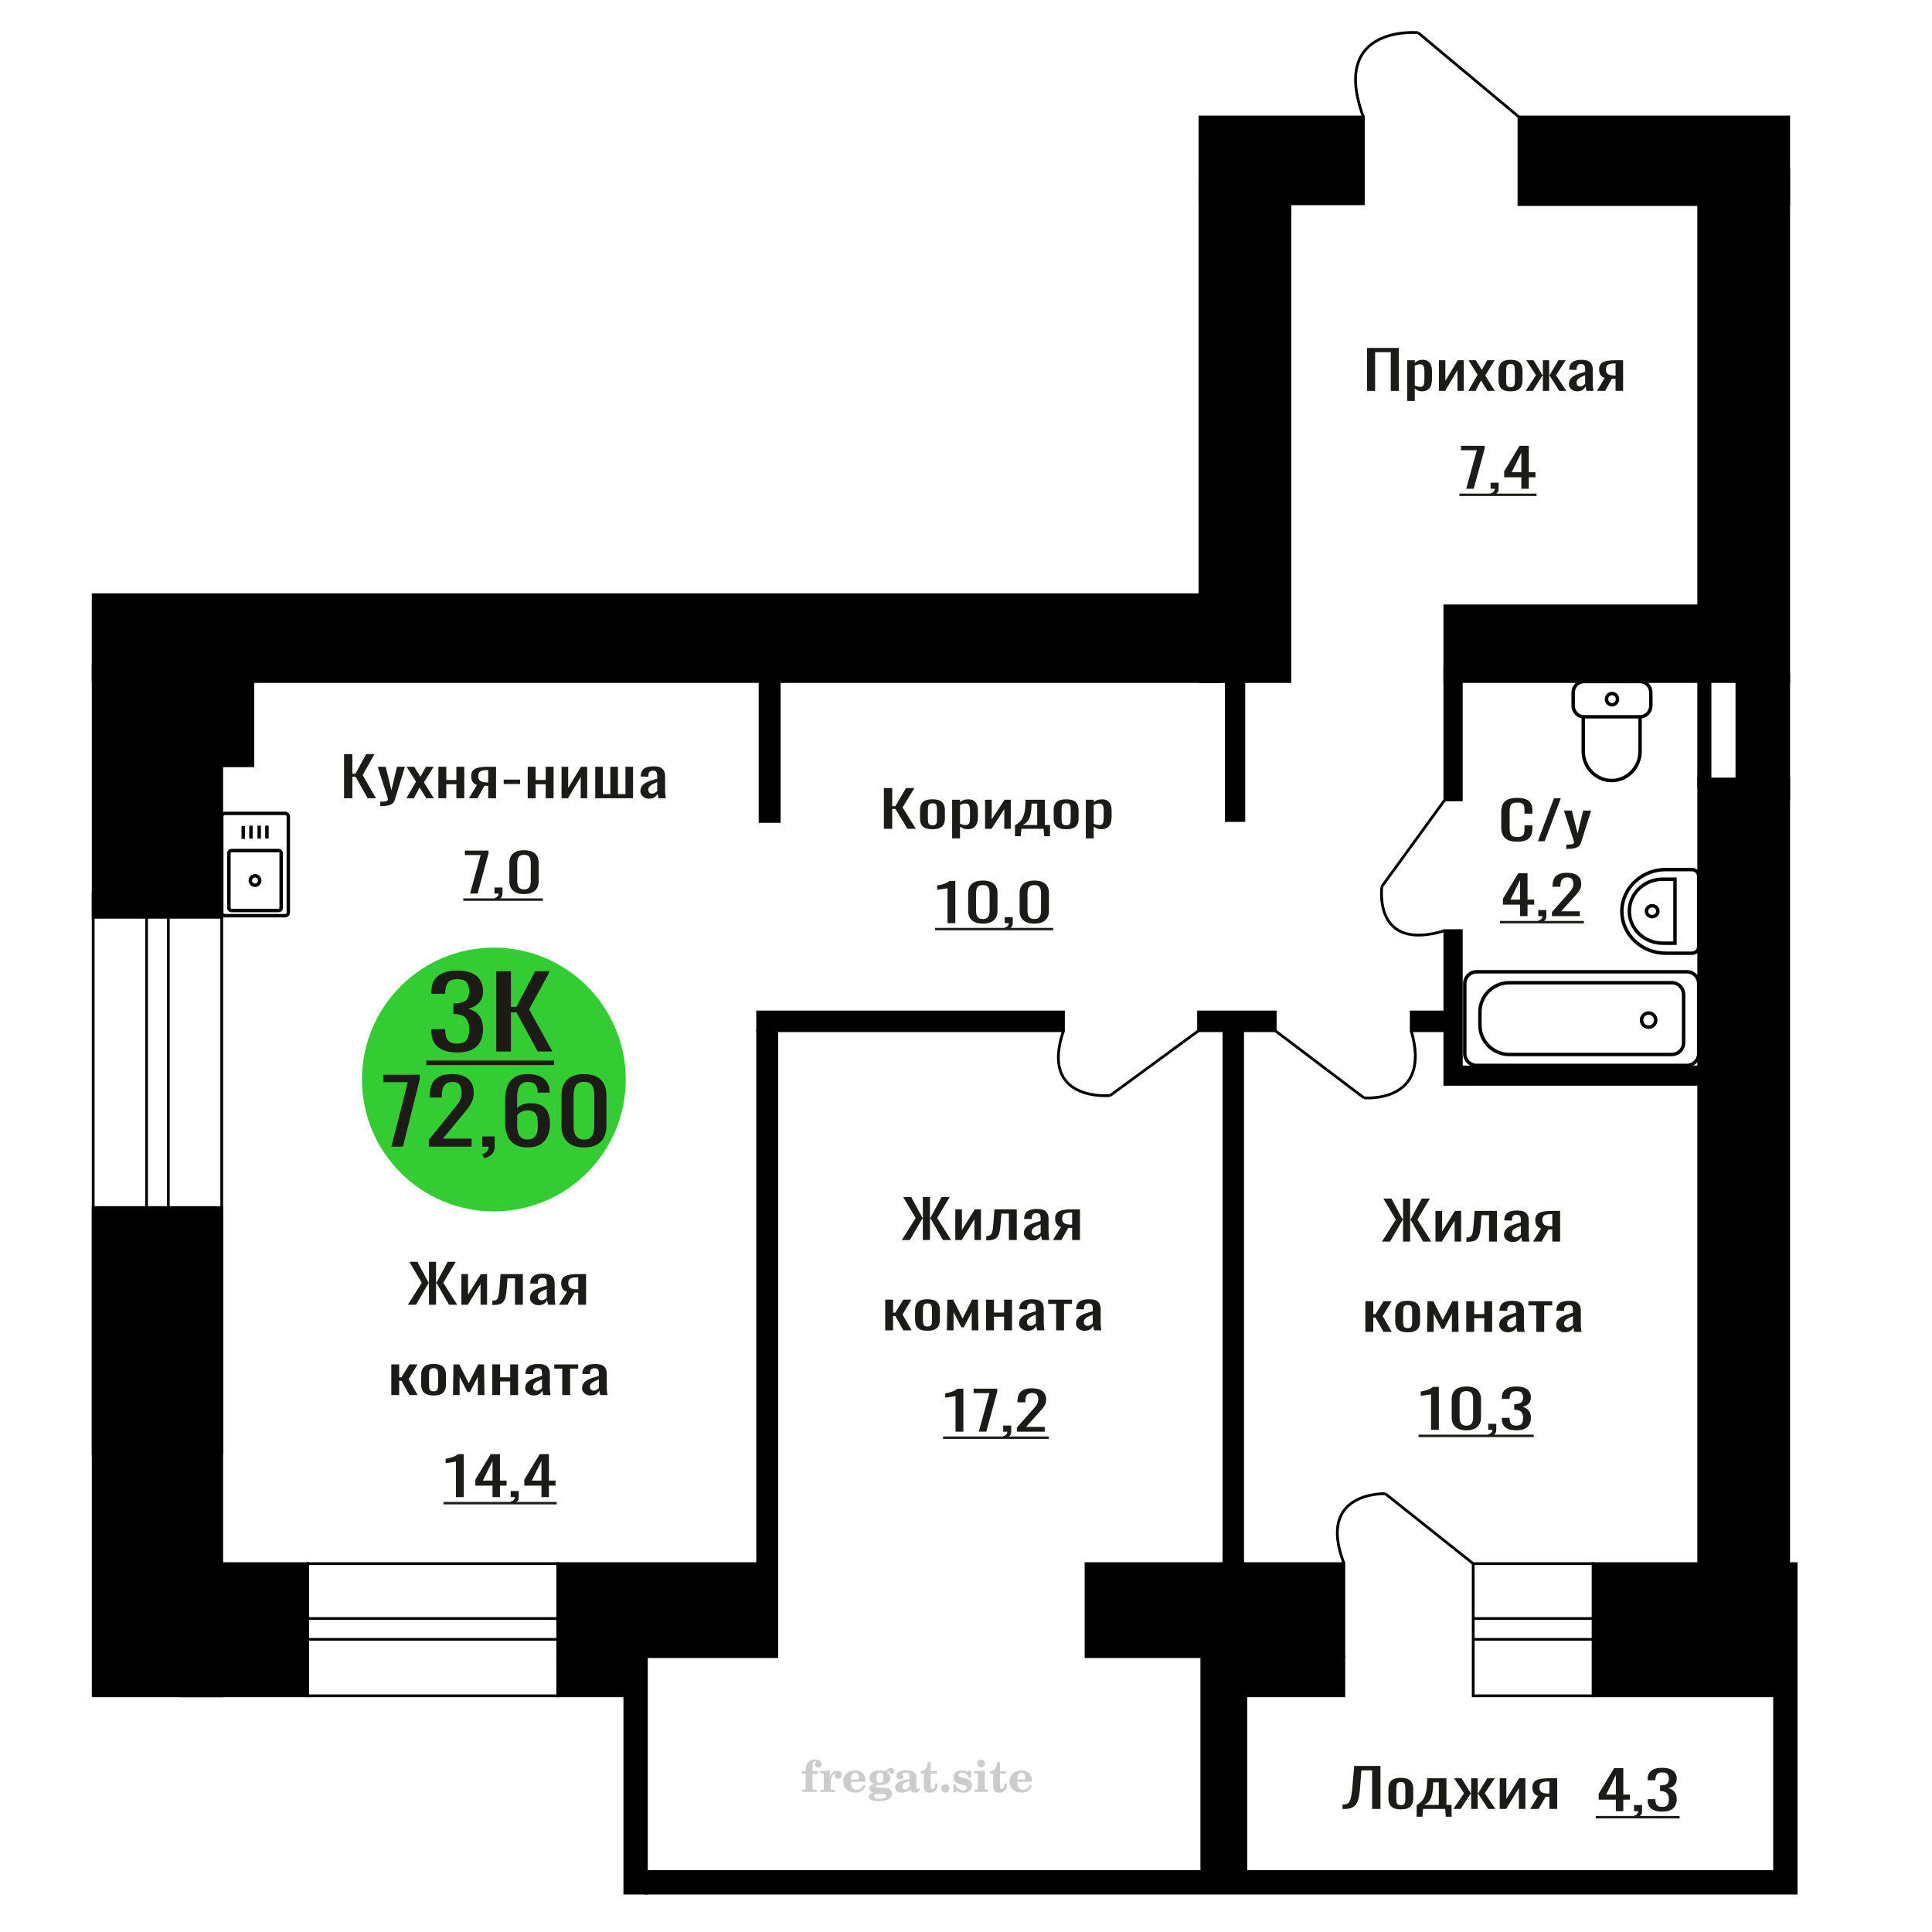 <?xml version="1.0" encoding="UTF-8"?>
<!DOCTYPE svg PUBLIC "-//W3C//DTD SVG 1.1//EN" "http://www.w3.org/Graphics/SVG/1.1/DTD/svg11.dtd">
<!-- Creator: CorelDRAW 2019 -->
<svg xmlns="http://www.w3.org/2000/svg" xml:space="preserve" width="140mm" height="140mm" version="1.1" style="shape-rendering:geometricPrecision; text-rendering:geometricPrecision; image-rendering:optimizeQuality; fill-rule:evenodd; clip-rule:evenodd"
viewBox="0 0 14000 14000"
 xmlns:xlink="http://www.w3.org/1999/xlink">
 <defs>
  <style type="text/css">
   <![CDATA[
    .str0 {stroke:black;stroke-width:25;stroke-miterlimit:22.926}
    .str1 {stroke:black;stroke-width:20;stroke-miterlimit:22.926}
    .fil1 {fill:none}
    .fil5 {fill:black}
    .fil2 {fill:#1C1B17}
    .fil3 {fill:#33CC33}
    .fil0 {fill:#1C1B17;fill-rule:nonzero}
    .fil4 {fill:#CCCCCC;fill-rule:nonzero}
   ]]>
  </style>
 </defs>
 <g id="Слой_x0020_1">
  <path class="fil0" d="M10995.17 6099.35c-30.68,0 -54.5,-4.61 -71.45,-13.84 -16.95,-9.23 -28.73,-21.66 -35.33,-37.3 -6.6,-15.64 -9.9,-33.07 -9.9,-52.3l0 -109.97c0,-21.02 3.3,-39.35 9.9,-54.99 6.6,-15.64 18.38,-27.75 35.33,-36.34 16.95,-8.59 40.77,-12.88 71.45,-12.88 27.13,0 48.62,3.59 64.5,10.77 15.88,7.17 27.3,17.43 34.26,30.76 6.96,13.33 10.44,29.35 10.44,48.06l0 24.61 -57.28 0 0 -21.91c0,-11.54 -0.8,-21.73 -2.41,-30.57 -1.6,-8.85 -5.97,-15.71 -13.11,-20.58 -7.13,-4.87 -19.09,-7.3 -35.86,-7.3 -17.13,0 -29.62,2.63 -37.47,7.88 -7.85,5.26 -12.93,12.69 -15.26,22.3 -2.31,9.62 -3.48,20.83 -3.48,33.65l0 123.43c0,15.64 1.8,28.01 5.36,37.11 3.57,9.1 9.45,15.57 17.67,19.42 8.2,3.84 19.26,5.77 33.18,5.77 16.41,0 28.19,-2.63 35.33,-7.89 7.14,-5.25 11.59,-12.49 13.38,-21.72 1.78,-9.23 2.67,-20 2.67,-32.3l0 -23.07 57.28 0 0 23.07c0,18.97 -3.22,35.7 -9.63,50.18 -6.44,14.48 -17.49,25.76 -33.19,33.84 -15.7,8.07 -37.83,12.11 -66.38,12.11z"/>
  <polygon id="1" class="fil0" points="11143.97,6095.89 11260.66,5784.42 11310.43,5784.42 11193.22,6095.89 "/>
  <path id="2" class="fil0" d="M11350.03 6151.65l0 -31.53c13.92,0 24.99,-0.45 33.19,-1.35 8.21,-0.9 14.1,-2.56 17.66,-5 3.58,-2.43 5.36,-5.83 5.36,-10.19 0,-2.31 -1.25,-7.43 -3.74,-15.38 -2.51,-7.95 -5.18,-16.41 -8.03,-25.38l-62.1 -189.19 57.81 0 41.76 166.12 40.14 -166.12 57.81 0 -73.87 234.56c-3.22,10.77 -9.11,19.3 -17.67,25.58 -8.56,6.28 -19.53,10.83 -32.92,13.65 -13.37,2.82 -29.52,4.23 -48.44,4.23l-6.96 0z"/>
  <path class="fil1 str0" d="M11884.66 4938.62l-406.91 0c-42.87,0 -77.95,36.07 -77.95,80.15l0 95.28c0,44.08 35.08,80.15 77.95,80.15l406.91 0c42.87,0 77.95,-36.07 77.95,-80.15l0 -95.28c0,-44.08 -35.08,-80.15 -77.95,-80.15zm0 255.58l-411.77 0 0 250.21c0,116.42 92.64,211.68 205.88,211.68l0 0c113.24,0 205.89,-95.26 205.89,-211.68l0 -250.21zm-203.45 -168.81c-22.04,0 -39.9,18.37 -39.9,41.02 0,22.66 17.86,41.02 39.9,41.02 22.03,0 39.9,-18.36 39.9,-41.02 0,-22.65 -17.87,-41.02 -39.9,-41.02z"/>
  <path class="fil0" d="M11015.07 6638.63l0 -83.44 -124.43 0 0 -43.07 111.72 -184.96 66.72 0 0 191.5 48.18 0 0 36.53 -48.18 0 0 83.44 -54.01 0zm-69.89 -119.97l69.89 0 0 -141.51 -69.89 141.51z"/>
  <path id="1" class="fil0" d="M11155.39 6689l-9.01 -17.68c9.53,-2.31 17.04,-6.35 22.5,-12.12 5.48,-5.77 8.21,-12.62 8.21,-20.57l-30.17 0 0 -44.22 58.23 0 0 43.45c0,13.59 -4.05,24.42 -12.17,32.49 -8.13,8.08 -20.66,14.3 -37.59,18.65z"/>
  <path id="2" class="fil0" d="M11245.94 6638.63l0 -29.22 109.07 -123.44c8.12,-9.23 15.61,-17.81 22.5,-25.76 6.88,-7.95 12.53,-16.34 16.95,-25.19 4.4,-8.84 6.61,-19.03 6.61,-30.57 0,-14.35 -3.17,-25.63 -9.53,-33.84 -6.35,-8.2 -17.47,-12.3 -33.35,-12.3 -13.43,0 -23.84,2.69 -31.24,8.07 -7.41,5.39 -12.54,12.44 -15.36,21.15 -2.82,8.72 -4.24,18.07 -4.24,28.07l0 10.38 -56.65 0 0 -10.76c0,-18.72 3.44,-34.8 10.32,-48.26 6.88,-13.46 18.01,-23.91 33.36,-31.34 15.35,-7.43 35.75,-11.15 61.15,-11.15 34.6,0 60.37,7.11 77.3,21.34 16.96,14.23 25.42,33.9 25.42,59.03 0,13.33 -2.2,24.99 -6.61,34.99 -4.42,10 -10.14,19.35 -17.21,28.07 -7.06,8.71 -14.83,17.69 -23.3,26.92l-98.48 109.2 135.55 0 0 34.61 -202.26 0z"/>
  <polygon id="3" class="fil2" points="10869.46,6673.59 11477.32,6673.59 11477.32,6691.07 10869.46,6691.07 "/>
  <path class="fil1 str0" d="M12309.49 6860.31l0 -511.98c0,-25.92 -22.22,-47.12 -49.39,-47.12l-190.05 0c-174.72,0 -317.67,136.39 -317.67,303.11l0 0.01c0,166.71 142.95,303.11 317.67,303.11l190.05 0c27.17,0 49.39,-21.21 49.39,-47.13zm-171.87 -25.63l0 -463.66 -89.53 0c-132.65,0 -241.18,103.56 -241.18,230.13l0 3.39c0,126.57 108.53,230.14 241.18,230.14l89.53 0zm-124.03 -231.83c0,-21.78 -18.5,-39.44 -41.33,-39.44 -22.83,0 -41.33,17.66 -41.33,39.44 0,21.78 18.5,39.44 41.33,39.44 22.83,0 41.33,-17.66 41.33,-39.44z"/>
  <circle class="fil3" cx="3578.67" cy="7822.53" r="955.71"/>
  <polygon class="fil0" points="2836.21,8308.94 2954.69,7841.89 2778.59,7841.89 2778.59,7787.85 3041.53,7787.85 3041.53,7821.3 2919.8,8308.94 "/>
  <path id="1" class="fil0" d="M3107.26 8308.94l0 -48.89 167.17 -206.51c12.44,-15.44 23.94,-29.81 34.49,-43.1 10.55,-13.3 19.21,-27.34 25.97,-42.14 6.76,-14.79 10.15,-31.84 10.15,-51.14 0,-24.02 -4.87,-42.89 -14.61,-56.61 -9.74,-13.73 -26.78,-20.59 -51.13,-20.59 -20.56,0 -36.52,4.5 -47.88,13.51 -11.36,9.01 -19.2,20.8 -23.53,35.38 -4.33,14.58 -6.5,30.24 -6.5,46.96l0 17.37 -86.82 0 0 -18.01c0,-31.31 5.27,-58.22 15.82,-80.74 10.54,-22.51 27.58,-39.99 51.12,-52.43 23.54,-12.43 54.78,-18.65 93.73,-18.65 53.02,0 92.51,11.9 118.49,35.7 25.96,23.8 38.95,56.72 38.95,98.75 0,22.3 -3.38,41.82 -10.14,58.54 -6.77,16.73 -15.55,32.38 -26.38,46.97 -10.82,14.58 -22.72,29.59 -35.71,45.03l-150.95 182.7 207.75 0 0 57.9 -309.99 0z"/>
  <path id="2" class="fil0" d="M3508.15 8393.21l-13.8 -29.59c14.61,-3.86 26.12,-10.61 34.49,-20.26 8.39,-9.65 12.59,-21.12 12.59,-34.42l-46.26 0 0 -73.98 89.26 0 0 72.69c0,22.73 -6.21,40.85 -18.67,54.36 -12.43,13.51 -31.63,23.91 -57.61,31.2z"/>
  <path id="3" class="fil0" d="M3822.21 8314.73c-37.87,0 -68.7,-7.61 -92.52,-22.84 -23.8,-15.22 -41.25,-35.81 -52.34,-61.76 -11.09,-25.94 -16.64,-54.79 -16.64,-86.52l0 -175.63c0,-33.88 4.87,-64.76 14.61,-92.64 9.74,-27.87 26.38,-50.18 49.92,-66.9 23.52,-16.73 55.86,-25.09 96.97,-25.09 34.08,0 62.89,4.93 86.43,14.79 23.53,9.87 41.65,24.24 54.37,43.11 12.71,18.87 19.34,41.81 19.88,68.83 0,0.86 0.14,2.04 0.4,3.54 0.28,1.5 0.41,2.89 0.41,4.18l-87.64 0c0,-25.3 -5.14,-44.6 -15.42,-57.9 -10.28,-13.29 -29.76,-19.94 -58.43,-19.94 -15.68,0 -29.22,3.97 -40.57,11.9 -11.37,7.94 -19.88,20.05 -25.57,36.35 -5.68,16.3 -8.52,37.31 -8.52,63.04l0 79.13c8.66,-10.72 20.97,-19.4 36.93,-26.05 15.95,-6.65 35.57,-9.97 58.83,-9.97 36.24,0 64.65,6.22 85.21,18.65 20.56,12.44 35.17,29.92 43.82,52.43 8.66,22.52 12.98,49 12.98,79.45 0,31.31 -5.41,59.83 -16.23,85.56 -10.81,25.74 -28.13,46.22 -51.93,61.44 -23.81,15.23 -55.46,22.84 -94.95,22.84zm0 -57.26c19.47,0 34.62,-4.39 45.45,-13.18 10.82,-8.8 18.53,-20.48 23.12,-35.06 4.6,-14.59 6.9,-30.46 6.9,-47.61 0,-20.59 -1.21,-39.67 -3.65,-57.26 -2.43,-17.58 -8.79,-31.63 -19.07,-42.13 -10.28,-10.51 -27.87,-15.76 -52.75,-15.76 -11.9,0 -22.72,1.71 -32.46,5.14 -9.74,3.43 -18.13,7.83 -25.15,13.19 -7.04,5.36 -12.72,11.04 -17.05,17.05l0 77.84c0,17.58 2.3,33.88 6.9,48.89 4.59,15.01 12.3,26.91 23.13,35.71 10.82,8.79 25.69,13.18 44.63,13.18z"/>
  <path id="4" class="fil0" d="M4232.03 8314.73c-37.33,0 -68.03,-6.65 -92.11,-19.94 -24.07,-13.3 -41.93,-31.53 -53.57,-54.69 -11.63,-23.15 -17.44,-49.53 -17.44,-79.12l0 -224.52c0,-30.45 5.69,-57.15 17.04,-80.1 11.37,-22.94 29.08,-40.85 53.16,-53.71 24.07,-12.87 55.05,-19.3 92.92,-19.3 37.87,0 68.71,6.43 92.51,19.3 23.81,12.86 41.39,30.77 52.74,53.71 11.37,22.95 17.05,49.65 17.05,80.1l0 224.52c0,30.02 -5.82,56.61 -17.45,79.77 -11.63,23.16 -29.34,41.28 -53.14,54.36 -23.82,13.08 -54.39,19.62 -91.71,19.62zm0 -56.61c20.56,0 36.11,-4.72 46.66,-14.16 10.54,-9.43 17.85,-21.55 21.91,-36.34 4.06,-14.8 6.09,-30.13 6.09,-46l0 -225.81c0,-16.72 -1.9,-32.48 -5.69,-47.28 -3.78,-14.8 -10.95,-26.7 -21.5,-35.7 -10.55,-9.01 -26.37,-13.51 -47.47,-13.51 -21.11,0 -37.06,4.5 -47.89,13.51 -10.81,9 -18.11,20.9 -21.91,35.7 -3.78,14.8 -5.68,30.56 -5.68,47.28l0 225.81c0,15.87 2.04,31.2 6.1,46 4.05,14.79 11.63,26.91 22.72,36.34 11.08,9.44 26.64,14.16 46.66,14.16z"/>
  <path class="fil0" d="M3312.36 7626.37c-41.35,0 -75.81,-5.99 -103.37,-17.96 -27.57,-11.98 -48.24,-29.22 -62.03,-51.73 -13.78,-22.51 -20.67,-49.09 -20.67,-79.75l0 -19.39 99.62 0c0,1.91 0,3.95 0,6.1 0,2.16 0,4.43 0,6.83 0.62,17.24 3.28,32.81 7.99,46.7 4.7,13.89 13.15,24.9 25.36,33.04 12.22,8.15 29.92,12.22 53.1,12.22 24.44,0 42.92,-4.43 55.46,-13.29 12.53,-8.86 20.99,-21.44 25.37,-37.72 4.39,-16.29 6.58,-34.96 6.58,-56.04 0,-30.65 -7.36,-55.68 -22.09,-75.07 -14.72,-19.4 -40.57,-30.06 -77.54,-31.97 -1.87,-0.48 -4.22,-0.72 -7.03,-0.72 -2.83,0 -5.17,0 -7.05,0l0 -76.87c1.88,0 4.06,0 6.58,0 2.49,0 4.69,0 6.58,0 35.71,-0.96 61.39,-8.14 77.06,-21.55 15.66,-13.42 23.49,-35.69 23.49,-66.82 0,-26.34 -5.79,-47.41 -17.38,-63.22 -11.59,-15.8 -34.63,-23.71 -69.09,-23.71 -34.45,0 -57.32,8.74 -68.6,26.23 -11.27,17.48 -17.54,39.87 -18.79,67.17 0,1.91 0,3.95 0,6.1 0,2.16 0,4.2 0,6.11l-99.62 0 0 -19.4c0,-31.13 6.89,-57.71 20.67,-79.74 13.79,-22.03 34.61,-39.03 62.5,-51.01 27.88,-11.97 62.49,-17.96 103.84,-17.96 41.98,0 76.76,5.99 104.33,17.96 27.56,11.98 48.25,29.1 62.02,51.37 13.79,22.27 20.68,48.97 20.68,80.1 0,34.97 -9.87,62.98 -29.6,84.06 -19.74,21.07 -46.2,35.44 -79.42,43.1 23.18,5.27 42.77,14.37 58.74,27.3 15.98,12.93 28.35,29.34 37.12,49.21 8.78,19.88 13.16,42.99 13.16,69.33 0,34.49 -6.26,64.54 -18.79,90.16 -12.54,25.63 -32.59,45.5 -60.15,59.63 -27.57,14.13 -63.91,21.2 -109.03,21.2z"/>
  <polygon id="1" class="fil0" points="3596.2,7619.9 3596.2,7037.98 3702.39,7037.98 3702.39,7296.61 3741.87,7296.61 3878.15,7037.98 3984.34,7037.98 3833.97,7314.57 4003.14,7619.9 3896.93,7619.9 3742.8,7336.12 3702.39,7336.12 3702.39,7619.9 "/>
  <polygon id="2" class="fil2" points="3088.69,7685.21 4014.42,7685.21 4014.42,7717.87 3088.69,7717.87 "/>
  <path class="fil4" d="M5809.92 12854.17l0 -20 28.15 0 0 -6.35c0,-24.71 5.87,-43.87 17.67,-57.58 11.8,-13.7 28.37,-20.53 49.64,-20.53 14.92,0 26.72,3.07 35.45,9.16 8.74,6.08 13.13,14.28 13.13,24.6 0,7.68 -2.33,13.71 -6.99,18.1 -4.65,4.39 -11.11,6.56 -19.42,6.56 -6.82,0 -12.38,-2.01 -16.67,-6.03 -4.28,-4.02 -6.45,-9.21 -6.45,-15.5 0,-6.62 2.96,-12.49 8.94,-17.68 1.22,-1.22 1.85,-2.01 1.85,-2.33 0,-1.11 -0.53,-1.96 -1.53,-2.43 -1.06,-0.53 -2.75,-0.8 -5.13,-0.8 -7.89,0 -13.34,4.03 -16.36,12.02 -3.07,7.99 -4.6,24.23 -4.6,48.73l0 10.06 39.95 0 0 20 -39.95 0 0 102.87c0,4.66 0.95,7.83 2.91,9.52 1.96,1.7 5.72,2.54 11.27,2.54l16.94 0 0 15.88 -105.41 0 0 -15.88 13.91 -0.31c4.24,-0.21 7.09,-1.11 8.63,-2.81 1.48,-1.64 2.22,-4.6 2.22,-8.94l0 -102.87 -28.15 0z"/>
  <path id="1" class="fil4" d="M5943.8 12984.98l0 -15.88 14.87 -0.31c4.34,-0.32 7.25,-1.27 8.68,-2.86 1.43,-1.59 2.17,-4.55 2.17,-8.89l0 -95.04c0,-5.08 -1.11,-8.47 -3.39,-10.11 -2.27,-1.64 -6.98,-2.48 -14.13,-2.48 -0.95,0 -2.48,0.05 -4.6,0.16 -2.12,0.1 -3.7,0.15 -4.87,0.15l0 -15.55 70.75 -3.5 0 43.71c6.25,-14.34 13.65,-25.18 22.39,-32.49 8.67,-7.25 18.46,-10.9 29.42,-10.9 10.16,0 18.41,2.86 24.76,8.52 6.35,5.72 9.53,12.97 9.53,21.86 0,8.67 -2.33,15.61 -7.04,20.85 -4.71,5.23 -10.9,7.83 -18.57,7.83 -7.15,0 -12.97,-2.28 -17.47,-6.88 -4.49,-4.61 -6.77,-10.59 -6.77,-17.94 0,-2.91 0.48,-5.56 1.43,-8.04 0.9,-2.49 2.38,-4.87 4.34,-7.15 -11.8,3.81 -20.75,12.01 -26.94,24.5 -6.19,12.49 -9.31,28.79 -9.31,48.84l0 33.66c0,4.34 0.74,7.3 2.22,8.94 1.54,1.7 4.39,2.6 8.63,2.81l20.27 0.31 0 15.88 -106.37 0z"/>
  <path id="2" class="fil4" d="M6258.18 12932.59l13.97 6.67c-4.97,16.62 -13.65,29.26 -26.09,37.89 -12.48,8.62 -28.31,12.91 -47.51,12.91 -26.36,0 -47.58,-7.41 -63.77,-22.17 -16.14,-14.77 -24.23,-34.13 -24.23,-58.1 0,-23.92 8.04,-43.4 24.07,-58.32 16.09,-14.92 37.1,-22.38 63.03,-22.38 23.65,0 42.01,6.82 55.14,20.53 13.12,13.65 19.68,32.86 19.68,57.52l0 4.18 -106.68 0 0 2.17c0,18.36 3.7,32.23 11.06,41.59 7.41,9.37 18.41,14.02 32.97,14.02 10.63,0 20,-3.06 28.04,-9.2 8.1,-6.14 14.87,-15.24 20.32,-27.31zm-92.39 -37.78l48.79 0c3.33,0 5.66,-0.74 6.98,-2.17 1.33,-1.43 2.02,-4.07 2.02,-7.94 0,-13.65 -2.07,-23.6 -6.14,-29.79 -4.08,-6.19 -10.48,-9.31 -19.26,-9.31 -10.11,0 -17.84,4.07 -23.18,12.17 -5.29,8.15 -8.36,20.48 -9.21,37.04z"/>
  <path id="3" class="fil4" d="M6330.78 12990.75c-10.26,-2.59 -17.99,-6.41 -23.23,-11.54 -5.23,-5.13 -7.83,-11.43 -7.83,-19 0,-8.36 3.44,-15.24 10.37,-20.69 6.94,-5.39 16.94,-9.1 29.96,-11.06 -12.81,-3.43 -22.55,-9.04 -29.27,-16.93 -6.72,-7.83 -10.1,-17.41 -10.1,-28.68 0,-16.09 6.82,-29.21 20.47,-39.26 13.66,-10.11 31.49,-15.14 53.5,-15.14 7.78,0 15.08,0.8 22.02,2.33 6.93,1.54 13.65,3.86 20.16,6.93l5.45 -7.88c4.23,-6.03 9.31,-10.64 15.18,-13.92 5.88,-3.28 12.02,-4.92 18.42,-4.92 7.04,0 12.75,2.01 17.2,6.03 4.44,4.08 6.67,9.26 6.67,15.56 0,6.19 -1.7,11.27 -5.14,15.13 -3.38,3.87 -7.83,5.82 -13.28,5.82 -3.76,0 -6.93,-0.79 -9.63,-2.38 -2.7,-1.64 -4.87,-4.07 -6.51,-7.35 -0.63,-1.27 -1,-2.81 -1.22,-4.66 -0.31,-2.59 -1.43,-3.91 -3.28,-4.02 -1.85,0 -3.91,0.9 -6.19,2.7 -2.27,1.8 -4.13,4.07 -5.55,6.82 7.83,5.4 13.54,11.17 17.14,17.36 3.6,6.25 5.4,13.39 5.4,21.43 0,16.14 -6.56,28.79 -19.63,37.94 -13.07,9.16 -31.23,13.76 -54.46,13.76 -1.95,0 -4.71,-0.1 -8.25,-0.32 -3.49,-0.21 -6.03,-0.31 -7.57,-0.31 -4.87,0 -8.68,0.9 -11.37,2.75 -2.76,1.8 -4.13,4.29 -4.13,7.46 0,3.65 1.21,6.19 3.65,7.62 2.43,1.43 6.67,2.17 12.75,2.17l23.02 0c12.07,0 22.6,0.37 31.54,1.16 8.99,0.8 15.13,1.8 18.57,3.02 8.68,3.12 15.45,8.26 20.32,15.5 4.87,7.25 7.31,15.62 7.31,25.09 0,16.72 -7.94,29.58 -23.82,38.57 -15.87,9 -38.63,13.5 -68.31,13.5 -25.24,0 -44.24,-2.75 -56.99,-8.2 -12.76,-5.51 -19.16,-13.66 -19.16,-24.5 0,-7.15 3.12,-13.08 9.31,-17.89 6.19,-4.82 15.03,-8.15 26.51,-10zm15.62 8.84c-4.03,1.64 -6.88,3.54 -8.58,5.66 -1.69,2.11 -2.54,4.87 -2.54,8.31 0,6.93 3.02,12.06 9,15.34 5.98,3.33 15.29,4.98 27.94,4.98 17.14,0 29.84,-1.59 38.05,-4.71 8.2,-3.18 12.33,-8.05 12.33,-14.72 0,-5.23 -2.23,-9.04 -6.67,-11.37 -4.45,-2.33 -12.07,-3.49 -22.86,-3.49l-46.67 0zm5.39 -117.59c0,13.07 1.96,22.6 5.88,28.58 3.97,5.98 10.1,8.99 18.52,8.99 8.46,0 14.71,-3.01 18.78,-9.1 4.02,-6.03 6.04,-15.5 6.04,-28.47 0,-12.7 -2.02,-22.12 -6.04,-28.2 -4.07,-6.09 -10.32,-9.16 -18.78,-9.16 -8.42,0 -14.55,3.07 -18.52,9.16 -3.92,6.08 -5.88,15.5 -5.88,28.2z"/>
  <path id="4" class="fil4" d="M6590.92 12908.14c-18.79,3.02 -32.17,7.47 -40.11,13.34 -7.99,5.87 -11.96,14.13 -11.96,24.82 0,6.51 1.8,11.64 5.34,15.5 3.55,3.81 8.37,5.72 14.35,5.72 9.78,0 17.67,-3.65 23.54,-10.96 5.88,-7.3 8.84,-17.3 8.84,-30l0 -18.42zm49.21 40.22c0,5.08 0.9,8.68 2.7,10.85 1.8,2.17 4.76,3.23 8.79,3.23 1.85,0 3.96,-0.53 6.35,-1.64 2.38,-1.06 3.86,-1.59 4.49,-1.59 1.22,0 2.23,0.37 2.97,1.22 0.68,0.84 1.06,2.01 1.06,3.59 0,6.62 -3.76,12.65 -11.33,18.16 -7.57,5.45 -16.61,8.2 -27.15,8.2 -7.88,0 -14.6,-2.07 -20.16,-6.25 -5.61,-4.18 -8.89,-9.57 -9.94,-16.14 -8.68,7.09 -18.53,12.6 -29.53,16.51 -11.01,3.92 -22.33,5.88 -34.03,5.88 -15.18,0 -26.99,-3.28 -35.35,-9.9 -8.36,-6.61 -12.54,-15.93 -12.54,-27.94 0,-15.98 8.42,-28.84 25.19,-38.47 16.78,-9.68 43.34,-16.93 79.59,-21.8l0 -17.25c0,-11.17 -2.22,-19.05 -6.67,-23.71 -4.44,-4.65 -11.85,-6.98 -22.17,-6.98 -6.72,0 -12.38,1.11 -16.94,3.33 -4.6,2.22 -6.93,4.82 -6.93,7.67 0,0.74 1.38,2.86 4.13,6.41 2.75,3.49 4.13,7.41 4.13,11.8 0,5.98 -2.33,10.79 -7.04,14.5 -4.71,3.65 -10.85,5.5 -18.36,5.5 -7.68,0 -14.03,-2.22 -19.11,-6.67 -5.02,-4.44 -7.56,-10 -7.56,-16.72 0,-13.23 6.35,-23.49 19.05,-30.8 12.75,-7.25 30.69,-10.9 53.97,-10.9 13.02,0 24.45,1.33 34.35,3.97 9.84,2.59 17.99,6.51 24.39,11.64 5.08,3.97 8.63,8.42 10.64,13.44 2.01,4.98 3.01,12.65 3.01,22.97l0 67.89z"/>
  <path id="5" class="fil4" d="M6793.97 12924.97c0,0.74 0.1,1.85 0.26,3.34 0.16,1.48 0.21,2.59 0.21,3.33 0,18.57 -4.92,33.07 -14.76,43.5 -9.9,10.37 -23.6,15.56 -41.12,15.56 -15.98,0 -27.36,-3.76 -34.08,-11.33 -6.72,-7.51 -10.05,-20.8 -10.05,-39.85l0 -86.62 -22.86 0 0 -17.04c15.72,-1 27.94,-7.14 36.62,-18.31 8.68,-11.16 13.44,-26.93 14.29,-47.2l21.8 0 0 63.82 42.86 0 0 18.73 -42.86 0 0 84.14c0,10.74 1,17.88 2.96,21.38 1.96,3.54 5.4,5.29 10.37,5.29 6.09,0 10.69,-3.23 13.87,-9.63 3.12,-6.41 4.87,-16.09 5.18,-29.11l17.31 0z"/>
  <path id="6" class="fil4" d="M6850.11 12929.73c8.05,0 15.03,2.92 20.91,8.79 5.87,5.82 8.83,12.8 8.83,20.95 0,8.21 -2.91,15.24 -8.78,21.12 -5.82,5.87 -12.81,8.84 -20.96,8.84 -8.09,0 -15.02,-2.97 -20.85,-8.84 -5.87,-5.88 -8.78,-12.91 -8.78,-21.12 0,-8.04 2.96,-15.02 8.84,-20.9 5.87,-5.87 12.8,-8.84 20.79,-8.84z"/>
  <path id="7" class="fil4" d="M6907.79 12929.1l13.71 0c6.51,14.39 14.76,25.4 24.76,33.02 10.06,7.62 21.22,11.43 33.61,11.43 8.09,0 14.49,-1.8 19.2,-5.34 4.77,-3.6 7.15,-8.37 7.15,-14.4 0,-5.4 -2.07,-9.52 -6.25,-12.43 -4.18,-2.91 -13.07,-5.77 -26.72,-8.58 -23.44,-4.49 -39.95,-10.84 -49.53,-18.94 -9.58,-8.1 -14.34,-19.42 -14.34,-33.97 0,-16.14 5.34,-28.63 16.03,-37.47 10.69,-8.89 25.88,-13.33 45.51,-13.33 7.3,0 14.29,0.9 20.8,2.75 6.56,1.85 12.54,4.5 17.94,7.99l12.43 -8.52 13.07 0 1.54 50.8 -14.92 0c-5.56,-11.91 -12.76,-21.27 -21.54,-27.99 -8.79,-6.72 -18.21,-10.11 -28.31,-10.11 -7.68,0 -13.92,1.69 -18.73,5.13 -4.87,3.44 -7.31,7.73 -7.31,12.91 0,9.85 12.54,16.99 37.57,21.44 3.02,0.52 5.35,0.95 6.99,1.27 17.67,3.28 31.01,9.26 39.9,17.93 8.89,8.68 13.33,19.95 13.33,33.77 0,16.66 -5.61,29.84 -16.82,39.58 -11.22,9.79 -26.52,14.66 -45.94,14.66 -8.67,0 -16.93,-1.01 -24.66,-3.07 -7.77,-2.07 -14.76,-5.03 -21.11,-8.95l-13.65 9.48 -12.75 0 -0.96 -59.06z"/>
  <path id="8" class="fil4" d="M7081.41 12778.6c0,-7.88 2.7,-14.55 8.15,-20 5.45,-5.5 12.01,-8.25 19.79,-8.25 7.46,0 13.92,2.75 19.42,8.31 5.45,5.55 8.2,12.17 8.2,19.94 0,7.78 -2.7,14.45 -8.15,20.11 -5.45,5.67 -11.9,8.47 -19.47,8.47 -7.78,0 -14.34,-2.75 -19.79,-8.31 -5.45,-5.55 -8.15,-12.27 -8.15,-20.27zm54.29 178.39c0,4.44 0.74,7.51 2.17,9.1 1.48,1.59 4.39,2.49 8.73,2.7l12.6 0.31 0 15.88 -98.11 0 0 -15.88 13.81 -0.31c4.29,-0.21 7.2,-1.11 8.68,-2.81 1.53,-1.64 2.28,-4.65 2.28,-8.99l0 -95.04c0,-5.03 -1.12,-8.42 -3.39,-10.06 -2.28,-1.64 -6.93,-2.48 -13.97,-2.48 -0.95,0 -2.44,0.05 -4.61,0.16 -2.11,0.1 -3.75,0.15 -5.02,0.15l0 -15.55 76.83 -3.5 0 126.32z"/>
  <path id="9" class="fil4" d="M7296.26 12924.97c0,0.74 0.1,1.85 0.26,3.34 0.16,1.48 0.21,2.59 0.21,3.33 0,18.57 -4.92,33.07 -14.76,43.5 -9.9,10.37 -23.6,15.56 -41.12,15.56 -15.98,0 -27.36,-3.76 -34.08,-11.33 -6.72,-7.51 -10.05,-20.8 -10.05,-39.85l0 -86.62 -22.86 0 0 -17.04c15.72,-1 27.94,-7.14 36.62,-18.31 8.68,-11.16 13.44,-26.93 14.29,-47.2l21.8 0 0 63.82 42.86 0 0 18.73 -42.86 0 0 84.14c0,10.74 1,17.88 2.96,21.38 1.96,3.54 5.4,5.29 10.37,5.29 6.09,0 10.69,-3.23 13.87,-9.63 3.12,-6.41 4.87,-16.09 5.18,-29.11l17.31 0z"/>
  <path id="10" class="fil4" d="M7463.42 12932.59l13.97 6.67c-4.97,16.62 -13.65,29.26 -26.09,37.89 -12.48,8.62 -28.31,12.91 -47.51,12.91 -26.36,0 -47.58,-7.41 -63.77,-22.17 -16.14,-14.77 -24.23,-34.13 -24.23,-58.1 0,-23.92 8.04,-43.4 24.07,-58.32 16.09,-14.92 37.1,-22.38 63.03,-22.38 23.65,0 42.01,6.82 55.14,20.53 13.12,13.65 19.68,32.86 19.68,57.52l0 4.18 -106.68 0 0 2.17c0,18.36 3.7,32.23 11.06,41.59 7.41,9.37 18.41,14.02 32.97,14.02 10.63,0 20,-3.06 28.04,-9.2 8.1,-6.14 14.87,-15.24 20.32,-27.31zm-92.39 -37.78l48.79 0c3.33,0 5.66,-0.74 6.98,-2.17 1.33,-1.43 2.02,-4.07 2.02,-7.94 0,-13.65 -2.07,-23.6 -6.14,-29.79 -4.08,-6.19 -10.48,-9.31 -19.26,-9.31 -10.11,0 -17.84,4.07 -23.18,12.17 -5.29,8.15 -8.36,20.48 -9.21,37.04z"/>
  <polygon class="fil0" points="2493.08,5784.36 2493.08,5464.6 2553.44,5464.6 2553.44,5606.72 2575.87,5606.72 2653.31,5464.6 2713.67,5464.6 2628.2,5616.59 2724.34,5784.36 2663.99,5784.36 2576.4,5628.43 2553.44,5628.43 2553.44,5784.36 "/>
  <path id="1" class="fil0" d="M2754.79 5841.6l0 -32.37c13.89,0 24.93,-0.46 33.12,-1.38 8.18,-0.92 14.05,-2.63 17.63,-5.13 3.55,-2.5 5.33,-5.99 5.33,-10.46 0,-2.37 -1.25,-7.64 -3.74,-15.8 -2.49,-8.15 -5.17,-16.84 -8.01,-26.05l-61.95 -194.22 57.68 0 41.66 170.54 40.06 -170.54 57.67 0 -73.69 240.8c-3.21,11.06 -9.08,19.81 -17.63,26.25 -8.55,6.45 -19.5,11.12 -32.85,14.02 -13.36,2.89 -29.47,4.34 -48.33,4.34l-6.95 0z"/>
  <polygon id="2" class="fil0" points="2944.93,5784.36 3014.37,5664.35 2946.54,5556.19 3001.01,5556.19 3046.42,5628.43 3086.47,5556.19 3142.55,5556.19 3072.06,5669.48 3143.62,5784.36 3089.15,5784.36 3040.53,5706.99 2998.88,5784.36 "/>
  <polygon id="3" class="fil0" points="3176.74,5784.36 3176.74,5556.19 3233.89,5556.19 3233.89,5652.12 3307.06,5652.12 3307.06,5556.19 3364.21,5556.19 3364.21,5784.36 3307.06,5784.36 3307.06,5682.91 3233.89,5682.91 3233.89,5784.36 "/>
  <path id="4" class="fil0" d="M3398.38 5784.36l58.22 -96.72c-9.97,-2.89 -18.08,-7.23 -24.31,-13.02 -6.23,-5.79 -10.77,-12.9 -13.61,-21.32 -2.86,-8.42 -4.28,-17.9 -4.28,-28.42 0,-12.11 2.14,-22.5 6.41,-31.19 4.28,-8.68 11.04,-15.79 20.3,-21.32 9.25,-5.52 21.54,-9.6 36.85,-12.23 15.31,-2.64 34.18,-3.95 56.61,-3.95l59.82 0 0 228.17 -56.61 0 0 -90.01c-5.7,0 -10.5,-0.06 -14.42,-0.19 -3.91,-0.13 -8.19,-0.33 -12.82,-0.59l-50.75 90.79 -61.41 0zm132.99 -114.48c0.71,0 1.86,0 3.47,0 1.6,0 2.59,0 2.94,0l0 -89.61c-0.35,0 -1.34,0 -2.94,0 -1.61,0 -2.58,0 -2.93,0 -16.74,0 -30,1.51 -39.79,4.54 -9.8,3.03 -16.66,7.76 -20.57,14.21 -3.92,6.45 -5.87,15.07 -5.87,25.86 0,15 4.53,26.18 13.61,33.55 9.08,7.37 26.44,11.19 52.08,11.45z"/>
  <polygon id="5" class="fil0" points="3649.94,5681.33 3649.94,5649.35 3769.04,5649.35 3769.04,5681.33 "/>
  <polygon id="6" class="fil0" points="3824.07,5784.36 3824.07,5556.19 3881.22,5556.19 3881.22,5652.12 3954.39,5652.12 3954.39,5556.19 4011.54,5556.19 4011.54,5784.36 3954.39,5784.36 3954.39,5682.91 3881.22,5682.91 3881.22,5784.36 "/>
  <polygon id="7" class="fil0" points="4069.21,5784.36 4069.21,5556.19 4117.28,5556.19 4117.28,5709.75 4210.21,5556.19 4255.07,5556.19 4255.07,5784.36 4208.07,5784.36 4208.07,5629.61 4115.67,5784.36 "/>
  <polygon id="8" class="fil0" points="4313.3,5784.36 4313.3,5556.19 4368.31,5556.19 4368.31,5754.36 4422.78,5754.36 4422.78,5556.19 4477.8,5556.19 4477.8,5754.36 4532.28,5754.36 4532.28,5556.19 4587.29,5556.19 4587.29,5784.36 "/>
  <path id="9" class="fil0" d="M4702.65 5787.52c-12.11,0 -22.79,-2.57 -32.04,-7.7 -9.27,-5.13 -16.56,-11.71 -21.91,-19.74 -5.34,-8.02 -8.01,-16.51 -8.01,-25.46 0,-14.21 3.21,-26.19 9.62,-35.92 6.4,-9.74 15.23,-17.96 26.44,-24.68 11.22,-6.71 24.21,-12.56 38.98,-17.56 14.79,-5 30.36,-9.87 46.75,-14.61l0 -16.18c0,-9.21 -0.72,-16.85 -2.14,-22.9 -1.44,-6.05 -4.37,-10.59 -8.82,-13.62 -4.45,-3.03 -11.12,-4.54 -20.03,-4.54 -7.83,0 -14.15,1.32 -18.95,3.95 -4.82,2.63 -8.28,6.38 -10.42,11.25 -2.14,4.87 -3.21,10.59 -3.21,17.17l0 11.45 -56.62 -1.58c0.72,-25.26 8.55,-43.88 23.5,-55.86 14.97,-11.97 38.1,-17.96 69.44,-17.96 30.63,0 52.34,6.19 65.16,18.55 12.82,12.37 19.22,30.27 19.22,53.69l0 104.22c0,7.1 0.27,13.95 0.81,20.53 0.53,6.58 1.25,12.69 2.14,18.35 0.88,5.66 1.69,10.99 2.4,15.99l-52.34 0c-1.07,-4.21 -2.41,-9.54 -4.02,-15.99 -1.59,-6.45 -2.74,-12.3 -3.46,-17.56 -3.56,8.94 -10.42,17.3 -20.56,25.06 -10.15,7.77 -24.13,11.65 -41.93,11.65zm22.43 -36.32c5.7,0 11.04,-1.18 16.02,-3.55 4.99,-2.37 9.44,-5.07 13.35,-8.1 3.93,-3.02 6.59,-5.46 8.03,-7.3l0 -64.74c-8.91,3.69 -17.28,7.37 -25.12,11.05 -7.83,3.69 -14.68,7.57 -20.56,11.65 -5.87,4.08 -10.5,8.68 -13.88,13.82 -3.38,5.13 -5.08,10.98 -5.08,17.56 0,9.21 2.32,16.45 6.94,21.71 4.63,5.27 11.4,7.9 20.3,7.9z"/>
  <polygon class="fil0" points="9906.23,2832.62 9906.23,2521.15 10136.48,2521.15 10136.48,2832.62 10078.13,2832.62 10078.13,2552.3 9964.56,2552.3 9964.56,2832.62 "/>
  <path id="1" class="fil0" d="M10196.87 2905.68l0 -295.32 55.25 0 0 17.69c6.54,-5.64 14.46,-10.51 23.75,-14.61 9.29,-4.1 20.3,-6.15 33.04,-6.15 15.48,0 27.79,3.01 36.91,9.03 9.11,6.03 15.92,13.59 20.39,22.69 4.47,9.1 7.4,18.33 8.78,27.69 1.37,9.35 2.07,17.36 2.07,24.03l0 53.83c0,15.64 -2.07,30.44 -6.2,44.42 -4.14,13.97 -11.62,25.25 -22.47,33.83 -10.83,8.59 -26.06,12.89 -45.68,12.89 -10.66,0 -20.13,-1.99 -28.4,-5.96 -8.26,-3.98 -15.65,-8.53 -22.19,-13.65l0 89.59 -55.25 0zm95 -102.28c9.64,0 16.51,-2.63 20.65,-7.89 4.14,-5.25 6.71,-12.37 7.75,-21.34 1.03,-8.97 1.54,-18.84 1.54,-29.61l0 -53.83c0,-9.23 -0.68,-17.75 -2.07,-25.57 -1.37,-7.82 -4.29,-14.04 -8.76,-18.65 -4.49,-4.62 -11.54,-6.92 -21.18,-6.92 -7.22,0 -14.11,1.15 -20.65,3.46 -6.53,2.3 -12.21,5 -17.03,8.07l0 142.28c5.15,2.82 11.01,5.19 17.54,7.11 6.54,1.92 13.95,2.89 22.21,2.89z"/>
  <polygon id="2" class="fil0" points="10427.12,2832.62 10427.12,2610.36 10473.59,2610.36 10473.59,2759.94 10563.42,2610.36 10606.79,2610.36 10606.79,2832.62 10561.35,2832.62 10561.35,2681.88 10472.05,2832.62 "/>
  <polygon id="3" class="fil0" points="10639.83,2832.62 10706.94,2715.72 10641.37,2610.36 10694.04,2610.36 10737.92,2680.73 10776.64,2610.36 10830.85,2610.36 10762.7,2720.72 10831.88,2832.62 10779.21,2832.62 10732.24,2757.25 10691.97,2832.62 "/>
  <path id="4" class="fil0" d="M10945.96 2835.7c-22.02,0 -39.4,-3.34 -52.13,-10 -12.74,-6.67 -21.78,-16.15 -27.11,-28.46 -5.33,-12.3 -8,-26.79 -8,-43.45l0 -64.6c0,-16.66 2.67,-31.15 8,-43.45 5.33,-12.31 14.37,-21.79 27.11,-28.46 12.73,-6.66 30.11,-9.99 52.13,-9.99 22.03,0 39.33,3.33 51.89,9.99 12.57,6.67 21.51,16.15 26.86,28.46 5.33,12.3 8,26.79 8,43.45l0 64.6c0,16.66 -2.67,31.15 -8,43.45 -5.35,12.31 -14.29,21.79 -26.86,28.46 -12.56,6.66 -29.86,10 -51.89,10zm0 -30.38c10.68,0 18.17,-2.31 22.46,-6.92 4.31,-4.62 6.89,-10.71 7.75,-18.27 0.86,-7.56 1.29,-15.44 1.29,-23.65l0 -69.6c0,-8.46 -0.43,-16.4 -1.29,-23.84 -0.86,-7.43 -3.44,-13.52 -7.75,-18.26 -4.29,-4.75 -11.78,-7.12 -22.46,-7.12 -10.66,0 -18.23,2.37 -22.7,7.12 -4.48,4.74 -7.14,10.83 -8,18.26 -0.87,7.44 -1.3,15.38 -1.3,23.84l0 69.6c0,8.21 0.43,16.09 1.3,23.65 0.86,7.56 3.52,13.65 8,18.27 4.47,4.61 12.04,6.92 22.7,6.92z"/>
  <polygon id="5" class="fil0" points="11055.42,2832.62 11130.27,2719.18 11060.07,2610.36 11112.72,2610.36 11176.23,2717.26 11180.35,2717.26 11180.35,2610.36 11225.78,2610.36 11225.78,2717.26 11229.92,2717.26 11292.9,2610.36 11345.56,2610.36 11275.35,2719.18 11350.2,2832.62 11299.1,2832.62 11229.92,2723.41 11225.78,2723.41 11225.78,2832.62 11180.35,2832.62 11180.35,2723.41 11175.71,2723.41 11106.54,2832.62 "/>
  <path id="6" class="fil0" d="M11428.69 2835.7c-11.71,0 -22.03,-2.5 -30.99,-7.5 -8.94,-5 -16,-11.41 -21.16,-19.23 -5.17,-7.82 -7.74,-16.08 -7.74,-24.8 0,-13.84 3.1,-25.51 9.29,-34.99 6.2,-9.49 14.71,-17.5 25.56,-24.04 10.83,-6.53 23.4,-12.24 37.68,-17.11 14.29,-4.87 29.34,-9.61 45.17,-14.23l0 -15.76c0,-8.97 -0.69,-16.41 -2.07,-22.3 -1.37,-5.9 -4.21,-10.32 -8.51,-13.27 -4.3,-2.95 -10.75,-4.42 -19.36,-4.42 -7.57,0 -13.68,1.28 -18.33,3.84 -4.64,2.57 -8,6.22 -10.07,10.96 -2.06,4.74 -3.1,10.32 -3.1,16.73l0 11.15 -54.72 -1.54c0.7,-24.61 8.27,-42.74 22.72,-54.41 14.46,-11.66 36.82,-17.49 67.11,-17.49 29.61,0 50.6,6.02 62.98,18.07 12.39,12.05 18.6,29.48 18.6,52.29l0 101.52c0,6.92 0.25,13.59 0.76,20 0.53,6.4 1.21,12.36 2.07,17.88 0.86,5.51 1.64,10.7 2.32,15.57l-50.59 0c-1.03,-4.1 -2.32,-9.29 -3.86,-15.57 -1.56,-6.28 -2.67,-11.99 -3.36,-17.12 -3.45,8.72 -10.07,16.86 -19.88,24.42 -9.8,7.57 -23.32,11.35 -40.52,11.35zm21.68 -35.38c5.5,0 10.66,-1.15 15.48,-3.46 4.82,-2.31 9.13,-4.94 12.92,-7.88 3.78,-2.95 6.36,-5.32 7.73,-7.12l0 -63.06c-8.61,3.59 -16.69,7.18 -24.26,10.77 -7.57,3.58 -14.19,7.37 -19.87,11.34 -5.68,3.97 -10.16,8.46 -13.43,13.46 -3.27,5 -4.91,10.7 -4.91,17.11 0,8.97 2.24,16.02 6.71,21.15 4.49,5.13 11.02,7.69 19.63,7.69z"/>
  <path id="7" class="fil0" d="M11572.21 2832.62l56.27 -94.21c-9.64,-2.82 -17.47,-7.05 -23.5,-12.69 -6.01,-5.64 -10.4,-12.56 -13.16,-20.76 -2.75,-8.21 -4.13,-17.44 -4.13,-27.69 0,-11.79 2.07,-21.92 6.2,-30.38 4.12,-8.46 10.66,-15.38 19.62,-20.76 8.94,-5.39 20.82,-9.36 35.62,-11.92 14.79,-2.57 33.04,-3.85 54.72,-3.85l57.82 0 0 222.26 -54.72 0 0 -87.67c-5.5,0 -10.15,-0.07 -13.94,-0.2 -3.78,-0.12 -7.92,-0.32 -12.39,-0.57l-49.04 88.44 -59.37 0zm128.54 -111.51c0.7,0 1.81,0 3.35,0 1.56,0 2.5,0 2.85,0l0 -87.29c-0.35,0 -1.29,0 -2.85,0 -1.54,0 -2.49,0 -2.83,0 -16.18,0 -29,1.47 -38.46,4.42 -9.47,2.95 -16.09,7.56 -19.87,13.84 -3.79,6.28 -5.68,14.68 -5.68,25.19 0,14.61 4.37,25.51 13.15,32.68 8.79,7.18 25.57,10.9 50.34,11.16z"/>
  <path class="fil1 str0" d="M1606.76 6612.88l0 -695.99c0,-12.49 10.14,-22.7 22.52,-22.7l437.49 0c12.39,0 22.52,10.21 22.52,22.7l0 695.99c0,12.49 -10.13,22.71 -22.52,22.71l-437.49 0c-12.38,0 -22.52,-10.22 -22.52,-22.71zm51.97 -33.09l0 -398.55c0,-9.8 7.95,-17.81 17.66,-17.81l343.27 0c9.72,0 17.67,8.01 17.67,17.81l0 398.55c0,9.8 -7.95,17.81 -17.67,17.81l-343.27 0c-9.71,0 -17.66,-8.01 -17.66,-17.81zm155.34 -199.27c0,-18.92 15.2,-34.25 33.96,-34.25 18.75,0 33.95,15.33 33.95,34.25 0,18.91 -15.2,34.24 -33.95,34.24 -18.76,0 -33.96,-15.33 -33.96,-34.24zm-51.41 -301.73l0 -93.33m55.87 90.73l0 -93.33m59.87 93.33l0 -93.33m55.87 93.33l0 -93.33"/>
  <path class="fil1 str0" d="M12200.02 7556.31l0 -350.22c0,-46.73 -38.21,-84.96 -84.91,-84.96l-1178.75 0c-116.76,0 -212.29,95.57 -212.29,212.39l0 95.36c0,116.82 95.53,212.38 212.29,212.38l1178.75 0c46.7,0 84.91,-38.22 84.91,-84.95zm109.46 79.11l0 -508.43c0,-46.73 -38.22,-84.96 -84.91,-84.96l-1525.27 0c-46.71,0 -84.92,38.23 -84.92,84.96l0 508.43c0,46.72 38.21,84.95 84.92,84.95l1525.27 0c46.69,0 84.91,-38.23 84.91,-84.95zm-311.4 -243.39c0,-28.42 -23.04,-51.47 -51.45,-51.47 -28.41,0 -51.45,23.05 -51.45,51.47 0,28.43 23.04,51.47 51.45,51.47 28.41,0 51.45,-23.04 51.45,-51.47z"/>
  <path class="fil0" d="M6924.23 10374.37l0 -257.64c-0.34,0.26 -4.32,1.03 -11.91,2.31 -7.59,1.28 -16.15,2.57 -25.68,3.85 -9.53,1.28 -18,2.43 -25.41,3.46 -7.42,1.02 -11.3,1.54 -11.65,1.54l0 -31.15c5.99,-1.03 12.97,-2.44 20.91,-4.23 7.94,-1.79 16.07,-3.97 24.35,-6.54 8.31,-2.56 16.25,-5.77 23.84,-9.61 7.59,-3.85 14.03,-8.33 19.32,-13.46l42.89 0 0 311.47 -56.66 0z"/>
  <polygon id="1" class="fil0" points="7092.61,10374.37 7169.91,10095.2 7055.01,10095.2 7055.01,10062.9 7226.57,10062.9 7226.57,10082.9 7147.15,10374.37 "/>
  <path id="2" class="fil0" d="M7277.93 10424.74l-9 -17.68c9.53,-2.31 17.03,-6.35 22.5,-12.12 5.48,-5.77 8.2,-12.62 8.2,-20.57l-30.16 0 0 -44.22 58.23 0 0 43.45c0,13.59 -4.05,24.42 -12.17,32.49 -8.13,8.08 -20.66,14.3 -37.6,18.65z"/>
  <path id="3" class="fil0" d="M7368.48 10374.37l0 -29.22 109.07 -123.44c8.13,-9.23 15.62,-17.81 22.5,-25.76 6.89,-7.95 12.53,-16.34 16.95,-25.19 4.41,-8.84 6.61,-19.03 6.61,-30.57 0,-14.35 -3.16,-25.63 -9.52,-33.84 -6.35,-8.2 -17.48,-12.3 -33.35,-12.3 -13.43,0 -23.84,2.69 -31.25,8.07 -7.41,5.39 -12.53,12.44 -15.35,21.15 -2.82,8.72 -4.24,18.07 -4.24,28.07l0 10.38 -56.65 0 0 -10.76c0,-18.72 3.44,-34.8 10.31,-48.26 6.89,-13.46 18.01,-23.91 33.37,-31.34 15.35,-7.43 35.74,-11.15 61.15,-11.15 34.6,0 60.36,7.11 77.3,21.34 16.95,14.23 25.42,33.9 25.42,59.03 0,13.33 -2.2,24.99 -6.61,34.99 -4.42,10 -10.15,19.35 -17.21,28.07 -7.07,8.71 -14.83,17.69 -23.3,26.92l-98.48 109.2 135.55 0 0 34.61 -202.27 0z"/>
  <polygon id="4" class="fil2" points="6833.69,10409.33 7599.87,10409.33 7599.87,10426.81 6833.69,10426.81 "/>
  <polygon class="fil0" points="6534.7,8985.65 6635.11,8826.45 6544.84,8674.18 6603.06,8674.18 6684.25,8824.53 6687.44,8824.53 6687.44,8674.18 6738.72,8674.18 6738.72,8824.53 6742.46,8824.53 6823.1,8674.18 6881.86,8674.18 6791.06,8826.45 6892.01,8985.65 6832.73,8985.65 6742.99,8829.92 6738.72,8829.92 6738.72,8985.65 6687.44,8985.65 6687.44,8829.92 6683.71,8829.92 6593.45,8985.65 "/>
  <polygon id="1" class="fil0" points="6922.44,8985.65 6922.44,8763.39 6970.52,8763.39 6970.52,8912.97 7063.45,8763.39 7108.32,8763.39 7108.32,8985.65 7061.31,8985.65 7061.31,8834.91 6968.92,8985.65 "/>
  <path id="2" class="fil0" d="M7146.78 8987.57l0 -31.14c10.68,0 19.14,-1.54 25.36,-4.62 6.24,-3.07 11.04,-8.27 14.42,-15.57 3.39,-7.31 5.97,-17.18 7.75,-29.61 1.78,-12.43 3.39,-28.01 4.8,-46.72l6.95 -96.52 161.83 0 0 222.26 -57.14 0 0 -191.11 -54.48 0 -4.82 65.37c-1.78,25.38 -4.36,46.4 -7.73,63.06 -3.39,16.66 -8.64,29.67 -15.76,39.03 -7.12,9.36 -16.65,15.96 -28.58,19.8 -11.92,3.85 -27.32,5.77 -46.2,5.77l-6.4 0z"/>
  <path id="3" class="fil0" d="M7481.13 8988.73c-12.11,0 -22.79,-2.5 -32.05,-7.5 -9.25,-5 -16.56,-11.41 -21.89,-19.23 -5.35,-7.82 -8.02,-16.08 -8.02,-24.8 0,-13.84 3.21,-25.51 9.61,-34.99 6.42,-9.49 15.23,-17.5 26.45,-24.04 11.21,-6.53 24.21,-12.24 38.99,-17.11 14.78,-4.87 30.35,-9.61 46.72,-14.23l0 -15.76c0,-8.97 -0.71,-16.41 -2.14,-22.3 -1.41,-5.9 -4.36,-10.32 -8.8,-13.27 -4.45,-2.95 -11.13,-4.42 -20.03,-4.42 -7.84,0 -14.16,1.28 -18.96,3.84 -4.81,2.57 -8.28,6.22 -10.42,10.96 -2.14,4.74 -3.21,10.32 -3.21,16.73l0 11.15 -56.61 -1.54c0.72,-24.61 8.55,-42.74 23.5,-54.41 14.96,-11.66 38.1,-17.49 69.43,-17.49 30.63,0 52.36,6.02 65.16,18.07 12.82,12.05 19.24,29.48 19.24,52.29l0 101.52c0,6.92 0.26,13.59 0.79,20 0.54,6.4 1.25,12.36 2.14,17.88 0.89,5.51 1.69,10.7 2.4,15.57l-52.33 0c-1.07,-4.1 -2.41,-9.29 -4,-15.57 -1.62,-6.28 -2.77,-11.99 -3.48,-17.12 -3.57,8.72 -10.41,16.86 -20.57,24.42 -10.14,7.57 -24.12,11.35 -41.92,11.35zm22.44 -35.38c5.69,0 11.02,-1.15 16.01,-3.46 4.99,-2.31 9.45,-4.94 13.36,-7.88 3.92,-2.95 6.59,-5.32 8,-7.12l0 -63.06c-8.9,3.59 -17.26,7.18 -25.1,10.77 -7.83,3.58 -14.68,7.37 -20.55,11.34 -5.88,3.97 -10.52,8.46 -13.89,13.46 -3.39,5 -5.09,10.7 -5.09,17.11 0,8.97 2.32,16.02 6.95,21.15 4.64,5.13 11.4,7.69 20.31,7.69z"/>
  <path id="4" class="fil0" d="M7629.62 8985.65l58.21 -94.21c-9.98,-2.82 -18.07,-7.05 -24.31,-12.69 -6.22,-5.64 -10.76,-12.56 -13.61,-20.76 -2.85,-8.21 -4.28,-17.44 -4.28,-27.69 0,-11.79 2.14,-21.92 6.42,-30.38 4.26,-8.46 11.03,-15.38 20.29,-20.76 9.25,-5.39 21.54,-9.36 36.85,-11.92 15.31,-2.57 34.18,-3.85 56.61,-3.85l59.83 0 0 222.26 -56.62 0 0 -87.67c-5.69,0 -10.5,-0.07 -14.41,-0.2 -3.92,-0.12 -8.2,-0.32 -12.82,-0.57l-50.74 88.44 -61.42 0zm132.98 -111.51c0.72,0 1.87,0 3.47,0 1.61,0 2.58,0 2.94,0l0 -87.29c-0.36,0 -1.33,0 -2.94,0 -1.6,0 -2.59,0 -2.93,0 -16.74,0 -30,1.47 -39.8,4.42 -9.79,2.95 -16.64,7.56 -20.55,13.84 -3.92,6.28 -5.88,14.68 -5.88,25.19 0,14.61 4.53,25.51 13.61,32.68 9.09,7.18 26.45,10.9 52.08,11.16z"/>
  <polygon id="5" class="fil0" points="6414.51,9640.12 6414.51,9417.86 6471.67,9417.86 6471.67,9511.69 6487.69,9511.69 6545.91,9417.86 6604.66,9417.86 6540.03,9525.53 6605.73,9640.12 6545.91,9640.12 6487.69,9536.3 6471.67,9536.3 6471.67,9640.12 "/>
  <path id="6" class="fil0" d="M6721.08 9643.2c-22.78,0 -40.76,-3.34 -53.93,-10 -13.18,-6.67 -22.53,-16.15 -28.04,-28.46 -5.52,-12.3 -8.28,-26.79 -8.28,-43.45l0 -64.6c0,-16.66 2.76,-31.15 8.28,-43.45 5.51,-12.31 14.86,-21.79 28.04,-28.46 13.17,-6.66 31.15,-9.99 53.93,-9.99 22.8,0 40.69,3.33 53.69,9.99 13,6.67 22.25,16.15 27.78,28.46 5.51,12.3 8.28,26.79 8.28,43.45l0 64.6c0,16.66 -2.77,31.15 -8.28,43.45 -5.53,12.31 -14.78,21.79 -27.78,28.46 -13,6.66 -30.89,10 -53.69,10zm0 -30.38c11.05,0 18.8,-2.31 23.24,-6.92 4.46,-4.62 7.13,-10.71 8.02,-18.27 0.89,-7.56 1.33,-15.44 1.33,-23.65l0 -69.6c0,-8.46 -0.44,-16.4 -1.33,-23.84 -0.89,-7.43 -3.56,-13.52 -8.02,-18.26 -4.44,-4.75 -12.19,-7.12 -23.24,-7.12 -11.02,0 -18.86,2.37 -23.48,7.12 -4.64,4.74 -7.39,10.83 -8.28,18.26 -0.9,7.44 -1.35,15.38 -1.35,23.84l0 69.6c0,8.21 0.45,16.09 1.35,23.65 0.89,7.56 3.64,13.65 8.28,18.27 4.62,4.61 12.46,6.92 23.48,6.92z"/>
  <polygon id="7" class="fil0" points="6861.57,9640.12 6864.77,9417.86 6906.97,9417.86 6975.34,9554.37 7044.23,9417.86 7086.43,9417.86 7089.64,9640.12 7041.56,9640.12 7041.56,9507.46 6984.41,9618.2 6966.78,9618.2 6909.64,9508.23 6909.64,9640.12 "/>
  <polygon id="8" class="fil0" points="7145.71,9640.12 7145.71,9417.86 7202.87,9417.86 7202.87,9511.3 7276.04,9511.3 7276.04,9417.86 7333.18,9417.86 7333.18,9640.12 7276.04,9640.12 7276.04,9541.3 7202.87,9541.3 7202.87,9640.12 "/>
  <path id="9" class="fil0" d="M7446.42 9643.2c-12.11,0 -22.79,-2.5 -32.05,-7.5 -9.26,-5 -16.56,-11.41 -21.9,-19.23 -5.34,-7.82 -8.01,-16.08 -8.01,-24.8 0,-13.84 3.21,-25.51 9.61,-34.99 6.42,-9.49 15.23,-17.5 26.45,-24.04 11.21,-6.53 24.21,-12.24 38.99,-17.11 14.78,-4.87 30.35,-9.61 46.72,-14.23l0 -15.76c0,-8.97 -0.71,-16.41 -2.14,-22.3 -1.41,-5.9 -4.36,-10.32 -8.8,-13.27 -4.45,-2.95 -11.13,-4.42 -20.03,-4.42 -7.84,0 -14.16,1.28 -18.96,3.84 -4.81,2.57 -8.28,6.22 -10.42,10.96 -2.14,4.74 -3.21,10.32 -3.21,16.73l0 11.15 -56.61 -1.54c0.72,-24.61 8.55,-42.74 23.5,-54.41 14.96,-11.66 38.1,-17.49 69.43,-17.49 30.63,0 52.35,6.02 65.16,18.07 12.82,12.05 19.24,29.48 19.24,52.29l0 101.52c0,6.92 0.26,13.59 0.79,20 0.54,6.4 1.25,12.36 2.14,17.88 0.89,5.51 1.69,10.7 2.4,15.57l-52.33 0c-1.07,-4.1 -2.41,-9.29 -4,-15.57 -1.62,-6.28 -2.77,-11.99 -3.48,-17.12 -3.57,8.72 -10.41,16.86 -20.57,24.42 -10.14,7.57 -24.12,11.35 -41.92,11.35zm22.43 -35.38c5.7,0 11.03,-1.15 16.02,-3.46 4.99,-2.31 9.44,-4.94 13.36,-7.88 3.92,-2.95 6.59,-5.32 8,-7.12l0 -63.06c-8.9,3.59 -17.26,7.18 -25.1,10.77 -7.83,3.58 -14.68,7.37 -20.55,11.34 -5.88,3.97 -10.52,8.46 -13.89,13.46 -3.39,5 -5.09,10.7 -5.09,17.11 0,8.97 2.32,16.02 6.95,21.15 4.64,5.13 11.4,7.69 20.3,7.69z"/>
  <polygon id="10" class="fil0" points="7653.12,9640.12 7653.12,9448.62 7595.43,9448.62 7595.43,9417.86 7768.49,9417.86 7768.49,9448.62 7710.26,9448.62 7710.26,9640.12 "/>
  <path id="11" class="fil0" d="M7858.75 9643.2c-12.11,0 -22.79,-2.5 -32.05,-7.5 -9.25,-5 -16.56,-11.41 -21.89,-19.23 -5.35,-7.82 -8.02,-16.08 -8.02,-24.8 0,-13.84 3.21,-25.51 9.61,-34.99 6.42,-9.49 15.23,-17.5 26.45,-24.04 11.21,-6.53 24.21,-12.24 38.99,-17.11 14.78,-4.87 30.35,-9.61 46.72,-14.23l0 -15.76c0,-8.97 -0.7,-16.41 -2.13,-22.3 -1.42,-5.9 -4.37,-10.32 -8.81,-13.27 -4.45,-2.95 -11.13,-4.42 -20.03,-4.42 -7.83,0 -14.15,1.28 -18.96,3.84 -4.81,2.57 -8.28,6.22 -10.42,10.96 -2.14,4.74 -3.21,10.32 -3.21,16.73l0 11.15 -56.61 -1.54c0.72,-24.61 8.56,-42.74 23.5,-54.41 14.96,-11.66 38.1,-17.49 69.44,-17.49 30.62,0 52.35,6.02 65.15,18.07 12.82,12.05 19.24,29.48 19.24,52.29l0 101.52c0,6.92 0.26,13.59 0.79,20 0.54,6.4 1.25,12.36 2.14,17.88 0.89,5.51 1.7,10.7 2.4,15.57l-52.33 0c-1.07,-4.1 -2.41,-9.29 -4,-15.57 -1.61,-6.28 -2.77,-11.99 -3.47,-17.12 -3.57,8.72 -10.42,16.86 -20.58,24.42 -10.14,7.57 -24.12,11.35 -41.92,11.35zm22.44 -35.38c5.69,0 11.03,-1.15 16.01,-3.46 4.99,-2.31 9.45,-4.94 13.36,-7.88 3.92,-2.95 6.59,-5.32 8,-7.12l0 -63.06c-8.9,3.59 -17.26,7.18 -25.09,10.77 -7.84,3.58 -14.69,7.37 -20.56,11.34 -5.88,3.97 -10.52,8.46 -13.89,13.46 -3.39,5 -5.08,10.7 -5.08,17.11 0,8.97 2.31,16.02 6.94,21.15 4.64,5.13 11.4,7.69 20.31,7.69z"/>
  <line class="fil1 str1" x1="10675.38" y1="11330.68" x2="10038.27" y2= "10823.99" />
  <path class="fil1 str1" d="M10038.26 10823.99c0,0 -500.53,-19.62 -300.52,502.06"/>
  <polygon class="fil0" points="10624.49,3541.86 10701.79,3262.69 10586.89,3262.69 10586.89,3230.39 10758.45,3230.39 10758.45,3250.39 10679.03,3541.86 "/>
  <path id="1" class="fil0" d="M10809.81 3592.23l-9 -17.68c9.53,-2.31 17.03,-6.35 22.5,-12.12 5.48,-5.77 8.2,-12.62 8.2,-20.57l-30.16 0 0 -44.22 58.23 0 0 43.45c0,13.59 -4.05,24.42 -12.17,32.49 -8.13,8.08 -20.66,14.3 -37.6,18.65z"/>
  <path id="2" class="fil0" d="M11024.26 3541.86l0 -83.44 -124.43 0 0 -43.07 111.72 -184.96 66.72 0 0 191.5 48.18 0 0 36.53 -48.18 0 0 83.44 -54.01 0zm-69.89 -119.97l69.89 0 0 -141.51 -69.89 141.51z"/>
  <polygon id="3" class="fil2" points="10575.25,3576.82 11134.39,3576.82 11134.39,3594.3 10575.25,3594.3 "/>
  <polygon class="fil5 str1" points="12961.36,1482.09 11006.88,1482.09 11006.88,847.67 12961.36,847.67 "/>
  <path class="fil0" d="M3304.15 10848.74l0 -257.63c-0.35,0.26 -4.33,1.03 -11.91,2.31 -7.59,1.28 -16.15,2.56 -25.68,3.84 -9.53,1.29 -18,2.44 -25.41,3.46 -7.42,1.03 -11.3,1.54 -11.65,1.54l0 -31.14c5.99,-1.03 12.97,-2.44 20.9,-4.23 7.95,-1.8 16.07,-3.98 24.36,-6.54 8.31,-2.56 16.24,-5.77 23.84,-9.61 7.59,-3.85 14.03,-8.33 19.32,-13.46l42.89 0 0 311.46 -56.66 0z"/>
  <path id="1" class="fil0" d="M3568.89 10848.74l0 -83.44 -124.43 0 0 -43.07 111.72 -184.95 66.71 0 0 191.49 48.2 0 0 36.53 -48.2 0 0 83.44 -54 0zm-69.89 -119.97l69.89 0 0 -141.5 -69.89 141.5z"/>
  <path id="2" class="fil0" d="M3709.2 10899.11l-9.01 -17.69c9.53,-2.3 17.04,-6.34 22.5,-12.11 5.48,-5.77 8.21,-12.62 8.21,-20.57l-30.17 0 0 -44.22 58.23 0 0 43.45c0,13.59 -4.06,24.42 -12.17,32.49 -8.12,8.08 -20.65,14.29 -37.59,18.65z"/>
  <path id="3" class="fil0" d="M3923.64 10848.74l0 -83.44 -124.43 0 0 -43.07 111.72 -184.95 66.71 0 0 191.49 48.2 0 0 36.53 -48.2 0 0 83.44 -54 0zm-69.88 -119.97l69.88 0 0 -141.5 -69.88 141.5z"/>
  <polygon id="4" class="fil2" points="3213.61,10883.7 4033.77,10883.7 4033.77,10901.18 3213.61,10901.18 "/>
  <polygon class="fil5 str1" points="12961.37,1229.71 12309.49,1229.71 12309.49,4938.65 12961.37,4938.65 "/>
  <polygon class="fil5 str1" points="9879.47,1476.69 9879.47,847.67 8695.28,847.67 8695.28,1476.69 "/>
  <line class="fil1 str1" x1="11006.87" y1="847.67" x2="10275.44" y2= "236.51" />
  <path class="fil1 str1" d="M10275.42 236.51c0,0 -643.16,-59.01 -395.95,611.16"/>
  <rect class="fil1 str1" transform="matrix(2.41255E-13 0.954 0.722 -1.90141E-13 10675.4 11728)" width="158.75" height="1336.15"/>
  <polygon class="fil0" points="2955.7,9454.69 3056.11,9295.49 2965.84,9143.22 3024.07,9143.22 3105.26,9293.57 3108.45,9293.57 3108.45,9143.22 3159.73,9143.22 3159.73,9293.57 3163.47,9293.57 3244.11,9143.22 3302.87,9143.22 3212.07,9295.49 3313.02,9454.69 3253.74,9454.69 3163.99,9298.96 3159.73,9298.96 3159.73,9454.69 3108.45,9454.69 3108.45,9298.96 3104.71,9298.96 3014.46,9454.69 "/>
  <polygon id="1" class="fil0" points="3343.45,9454.69 3343.45,9232.43 3391.52,9232.43 3391.52,9382.01 3484.46,9232.43 3529.32,9232.43 3529.32,9454.69 3482.32,9454.69 3482.32,9303.95 3389.93,9454.69 "/>
  <path id="2" class="fil0" d="M3567.78 9456.61l0 -31.14c10.69,0 19.15,-1.54 25.37,-4.62 6.23,-3.07 11.04,-8.27 14.42,-15.57 3.38,-7.31 5.97,-17.18 7.75,-29.61 1.77,-12.43 3.38,-28.01 4.8,-46.72l6.95 -96.52 161.83 0 0 222.26 -57.15 0 0 -191.11 -54.47 0 -4.82 65.37c-1.78,25.38 -4.36,46.4 -7.74,63.06 -3.39,16.66 -8.64,29.67 -15.75,39.03 -7.12,9.36 -16.65,15.96 -28.58,19.8 -11.92,3.85 -27.33,5.77 -46.2,5.77l-6.41 0z"/>
  <path id="3" class="fil0" d="M3902.14 9457.77c-12.11,0 -22.79,-2.5 -32.06,-7.5 -9.25,-5 -16.55,-11.41 -21.89,-19.23 -5.35,-7.82 -8.01,-16.08 -8.01,-24.8 0,-13.84 3.21,-25.51 9.61,-34.99 6.42,-9.49 15.22,-17.5 26.45,-24.04 11.2,-6.53 24.21,-12.24 38.98,-17.11 14.78,-4.87 30.35,-9.61 46.73,-14.23l0 -15.76c0,-8.97 -0.71,-16.41 -2.14,-22.3 -1.42,-5.9 -4.36,-10.32 -8.81,-13.27 -4.44,-2.95 -11.12,-4.42 -20.02,-4.42 -7.84,0 -14.16,1.28 -18.96,3.84 -4.81,2.57 -8.28,6.22 -10.42,10.96 -2.14,4.74 -3.21,10.32 -3.21,16.73l0 11.15 -56.62 -1.54c0.73,-24.61 8.56,-42.74 23.51,-54.41 14.96,-11.66 38.1,-17.49 69.43,-17.49 30.63,0 52.35,6.02 65.16,18.07 12.82,12.05 19.24,29.48 19.24,52.29l0 101.52c0,6.92 0.26,13.59 0.79,20 0.54,6.4 1.25,12.36 2.14,17.88 0.89,5.51 1.69,10.7 2.4,15.57l-52.34 0c-1.07,-4.1 -2.4,-9.29 -4,-15.57 -1.61,-6.28 -2.76,-11.99 -3.47,-17.12 -3.57,8.72 -10.42,16.86 -20.57,24.42 -10.14,7.57 -24.13,11.35 -41.92,11.35zm22.43 -35.38c5.7,0 11.03,-1.15 16.02,-3.46 4.98,-2.31 9.44,-4.94 13.36,-7.88 3.92,-2.95 6.58,-5.32 8,-7.12l0 -63.06c-8.9,3.59 -17.27,7.18 -25.1,10.77 -7.83,3.58 -14.68,7.37 -20.56,11.34 -5.87,3.97 -10.51,8.46 -13.89,13.46 -3.39,5 -5.08,10.7 -5.08,17.11 0,8.97 2.32,16.02 6.95,21.15 4.63,5.13 11.4,7.69 20.3,7.69z"/>
  <path id="4" class="fil0" d="M4050.62 9454.69l58.21 -94.21c-9.97,-2.82 -18.07,-7.05 -24.3,-12.69 -6.23,-5.64 -10.77,-12.56 -13.62,-20.76 -2.84,-8.21 -4.27,-17.44 -4.27,-27.69 0,-11.79 2.14,-21.92 6.41,-30.38 4.27,-8.46 11.03,-15.38 20.3,-20.76 9.25,-5.39 21.54,-9.36 36.85,-11.92 15.3,-2.57 34.18,-3.85 56.61,-3.85l59.82 0 0 222.26 -56.61 0 0 -87.67c-5.7,0 -10.5,-0.07 -14.42,-0.2 -3.91,-0.12 -8.19,-0.32 -12.82,-0.57l-50.74 88.44 -61.42 0zm132.98 -111.51c0.72,0 1.88,0 3.48,0 1.61,0 2.58,0 2.94,0l0 -87.29c-0.36,0 -1.33,0 -2.94,0 -1.6,0 -2.59,0 -2.94,0 -16.73,0 -30,1.47 -39.79,4.42 -9.79,2.95 -16.64,7.56 -20.56,13.84 -3.91,6.28 -5.87,14.68 -5.87,25.19 0,14.61 4.53,25.51 13.61,32.68 9.08,7.18 26.45,10.9 52.07,11.16z"/>
  <polygon id="5" class="fil0" points="2835.52,10109.16 2835.52,9886.9 2892.67,9886.9 2892.67,9980.73 2908.7,9980.73 2966.91,9886.9 3025.67,9886.9 2961.04,9994.57 3026.74,10109.16 2966.91,10109.16 2908.7,10005.34 2892.67,10005.34 2892.67,10109.16 "/>
  <path id="6" class="fil0" d="M3142.09 10112.24c-22.78,0 -40.77,-3.34 -53.93,-10 -13.18,-6.67 -22.53,-16.15 -28.05,-28.46 -5.51,-12.3 -8.28,-26.79 -8.28,-43.45l0 -64.6c0,-16.66 2.77,-31.15 8.28,-43.45 5.52,-12.31 14.87,-21.79 28.05,-28.46 13.16,-6.66 31.15,-9.99 53.93,-9.99 22.79,0 40.68,3.33 53.68,9.99 13.01,6.67 22.26,16.15 27.78,28.46 5.52,12.3 8.28,26.79 8.28,43.45l0 64.6c0,16.66 -2.76,31.15 -8.28,43.45 -5.52,12.31 -14.77,21.79 -27.78,28.46 -13,6.66 -30.89,10 -53.68,10zm0 -30.38c11.04,0 18.79,-2.31 23.24,-6.92 4.46,-4.62 7.12,-10.71 8.01,-18.27 0.89,-7.56 1.34,-15.44 1.34,-23.65l0 -69.6c0,-8.46 -0.45,-16.4 -1.34,-23.84 -0.89,-7.43 -3.55,-13.52 -8.01,-18.26 -4.45,-4.75 -12.2,-7.12 -23.24,-7.12 -11.03,0 -18.86,2.37 -23.49,7.12 -4.64,4.74 -7.39,10.83 -8.28,18.26 -0.9,7.44 -1.34,15.38 -1.34,23.84l0 69.6c0,8.21 0.44,16.09 1.34,23.65 0.89,7.56 3.64,13.65 8.28,18.27 4.63,4.61 12.46,6.92 23.49,6.92z"/>
  <polygon id="7" class="fil0" points="3282.57,10109.16 3285.78,9886.9 3327.98,9886.9 3396.34,10023.41 3465.24,9886.9 3507.43,9886.9 3510.64,10109.16 3462.57,10109.16 3462.57,9976.5 3405.41,10087.24 3387.79,10087.24 3330.64,9977.27 3330.64,10109.16 "/>
  <polygon id="8" class="fil0" points="3566.72,10109.16 3566.72,9886.9 3623.87,9886.9 3623.87,9980.34 3697.04,9980.34 3697.04,9886.9 3754.19,9886.9 3754.19,10109.16 3697.04,10109.16 3697.04,10010.34 3623.87,10010.34 3623.87,10109.16 "/>
  <path id="9" class="fil0" d="M3867.43 10112.24c-12.11,0 -22.79,-2.5 -32.06,-7.5 -9.25,-5 -16.55,-11.41 -21.89,-19.23 -5.35,-7.82 -8.01,-16.08 -8.01,-24.8 0,-13.84 3.21,-25.51 9.61,-34.99 6.42,-9.49 15.22,-17.5 26.44,-24.04 11.21,-6.53 24.21,-12.24 38.99,-17.11 14.78,-4.87 30.35,-9.61 46.73,-14.23l0 -15.76c0,-8.97 -0.71,-16.41 -2.14,-22.3 -1.42,-5.9 -4.36,-10.32 -8.81,-13.27 -4.44,-2.95 -11.12,-4.42 -20.03,-4.42 -7.83,0 -14.15,1.28 -18.95,3.84 -4.81,2.57 -8.28,6.22 -10.42,10.96 -2.14,4.74 -3.21,10.32 -3.21,16.73l0 11.15 -56.62 -1.54c0.73,-24.61 8.56,-42.74 23.51,-54.41 14.96,-11.66 38.1,-17.49 69.43,-17.49 30.63,0 52.35,6.02 65.16,18.07 12.82,12.05 19.24,29.48 19.24,52.29l0 101.52c0,6.92 0.26,13.59 0.79,20 0.54,6.4 1.25,12.36 2.14,17.88 0.88,5.51 1.69,10.7 2.4,15.57l-52.34 0c-1.07,-4.1 -2.4,-9.29 -4,-15.57 -1.61,-6.28 -2.76,-11.99 -3.47,-17.12 -3.57,8.72 -10.42,16.86 -20.57,24.42 -10.14,7.57 -24.13,11.35 -41.92,11.35zm22.43 -35.38c5.7,0 11.03,-1.15 16.02,-3.46 4.98,-2.31 9.44,-4.94 13.36,-7.88 3.92,-2.95 6.58,-5.32 8,-7.12l0 -63.06c-8.9,3.59 -17.27,7.18 -25.1,10.77 -7.83,3.58 -14.68,7.37 -20.56,11.34 -5.87,3.97 -10.51,8.46 -13.89,13.46 -3.39,5 -5.08,10.7 -5.08,17.11 0,8.97 2.32,16.02 6.94,21.15 4.64,5.13 11.41,7.69 20.31,7.69z"/>
  <polygon id="10" class="fil0" points="4074.12,10109.16 4074.12,9917.66 4016.44,9917.66 4016.44,9886.9 4189.49,9886.9 4189.49,9917.66 4131.27,9917.66 4131.27,10109.16 "/>
  <path id="11" class="fil0" d="M4279.76 10112.24c-12.11,0 -22.79,-2.5 -32.06,-7.5 -9.25,-5 -16.55,-11.41 -21.89,-19.23 -5.34,-7.82 -8.01,-16.08 -8.01,-24.8 0,-13.84 3.21,-25.51 9.61,-34.99 6.42,-9.49 15.22,-17.5 26.45,-24.04 11.21,-6.53 24.21,-12.24 38.99,-17.11 14.77,-4.87 30.35,-9.61 46.72,-14.23l0 -15.76c0,-8.97 -0.71,-16.41 -2.14,-22.3 -1.41,-5.9 -4.36,-10.32 -8.8,-13.27 -4.45,-2.95 -11.13,-4.42 -20.03,-4.42 -7.84,0 -14.16,1.28 -18.96,3.84 -4.81,2.57 -8.28,6.22 -10.42,10.96 -2.14,4.74 -3.21,10.32 -3.21,16.73l0 11.15 -56.61 -1.54c0.72,-24.61 8.55,-42.74 23.5,-54.41 14.96,-11.66 38.1,-17.49 69.43,-17.49 30.63,0 52.35,6.02 65.16,18.07 12.82,12.05 19.24,29.48 19.24,52.29l0 101.52c0,6.92 0.26,13.59 0.79,20 0.54,6.4 1.25,12.36 2.14,17.88 0.89,5.51 1.69,10.7 2.4,15.57l-52.34 0c-1.07,-4.1 -2.4,-9.29 -4,-15.57 -1.61,-6.28 -2.76,-11.99 -3.47,-17.12 -3.57,8.72 -10.42,16.86 -20.57,24.42 -10.14,7.57 -24.13,11.35 -41.92,11.35zm22.43 -35.38c5.7,0 11.03,-1.15 16.02,-3.46 4.99,-2.31 9.44,-4.94 13.36,-7.88 3.92,-2.95 6.58,-5.32 8,-7.12l0 -63.06c-8.9,3.59 -17.26,7.18 -25.1,10.77 -7.83,3.58 -14.68,7.37 -20.55,11.34 -5.88,3.97 -10.52,8.46 -13.89,13.46 -3.39,5 -5.09,10.7 -5.09,17.11 0,8.97 2.32,16.02 6.95,21.15 4.64,5.13 11.4,7.69 20.3,7.69z"/>
  <polygon class="fil0" points="3406.12,6475.25 3483.42,6196.08 3368.53,6196.08 3368.53,6163.78 3540.09,6163.78 3540.09,6183.78 3460.66,6475.25 "/>
  <path id="1" class="fil0" d="M3591.45 6525.62l-9.01 -17.68c9.53,-2.31 17.04,-6.35 22.5,-12.12 5.48,-5.77 8.21,-12.62 8.21,-20.57l-30.17 0 0 -44.22 58.23 0 0 43.45c0,13.59 -4.05,24.42 -12.17,32.49 -8.12,8.08 -20.65,14.3 -37.59,18.65z"/>
  <path id="2" class="fil0" d="M3797.42 6478.71c-24.36,0 -44.38,-3.97 -60.09,-11.92 -15.72,-7.95 -27.37,-18.84 -34.95,-32.68 -7.59,-13.85 -11.39,-29.61 -11.39,-47.3l0 -134.2c0,-18.2 3.7,-34.16 11.13,-47.88 7.4,-13.71 18.97,-24.41 34.67,-32.11 15.71,-7.69 35.92,-11.53 60.63,-11.53 24.71,0 44.83,3.84 60.36,11.53 15.54,7.7 27.01,18.4 34.41,32.11 7.43,13.72 11.13,29.68 11.13,47.88l0 134.2c0,17.94 -3.8,33.84 -11.39,47.68 -7.58,13.84 -19.15,24.67 -34.67,32.49 -15.53,7.82 -35.48,11.73 -59.84,11.73zm0 -33.84c13.41,0 23.56,-2.82 30.44,-8.46 6.89,-5.64 11.65,-12.88 14.31,-21.72 2.64,-8.85 3.96,-18.01 3.96,-27.5l0 -134.97c0,-10 -1.23,-19.42 -3.7,-28.26 -2.48,-8.84 -7.15,-15.96 -14.03,-21.34 -6.89,-5.39 -17.21,-8.08 -30.98,-8.08 -13.76,0 -24.18,2.69 -31.23,8.08 -7.07,5.38 -11.83,12.5 -14.31,21.34 -2.46,8.84 -3.7,18.26 -3.7,28.26l0 134.97c0,9.49 1.32,18.65 3.98,27.5 2.64,8.84 7.58,16.08 14.81,21.72 7.24,5.64 17.39,8.46 30.45,8.46z"/>
  <polygon id="3" class="fil2" points="3356.88,6510.21 3934.03,6510.21 3934.03,6527.69 3356.88,6527.69 "/>
  <polygon class="fil5 str1" points="4684,13718.37 4527.76,13718.37 4527.76,11908.07 4684,11908.07 "/>
  <polygon class="fil0" points="6404.9,6005.84 6404.9,5710.59 6465.38,5710.59 6465.38,5841.81 6487.86,5841.81 6565.48,5710.59 6625.96,5710.59 6540.33,5850.92 6636.67,6005.84 6576.19,6005.84 6488.41,5861.86 6465.38,5861.86 6465.38,6005.84 "/>
  <path id="1" class="fil0" d="M6757.09 6008.76c-22.83,0 -40.85,-3.16 -54.05,-9.48 -13.22,-6.32 -22.59,-15.31 -28.11,-26.97 -5.53,-11.67 -8.29,-25.4 -8.29,-41.19l0 -61.24c0,-15.8 2.76,-29.53 8.29,-41.19 5.52,-11.67 14.89,-20.66 28.11,-26.98 13.2,-6.31 31.22,-9.47 54.05,-9.47 22.83,0 40.76,3.16 53.78,9.47 13.03,6.32 22.31,15.31 27.85,26.98 5.53,11.66 8.29,25.39 8.29,41.19l0 61.24c0,15.79 -2.76,29.52 -8.29,41.19 -5.54,11.66 -14.82,20.65 -27.85,26.97 -13.02,6.32 -30.95,9.48 -53.78,9.48zm0 -28.8c11.06,0 18.82,-2.19 23.29,-6.56 4.45,-4.38 7.13,-10.15 8.01,-17.32 0.9,-7.16 1.36,-14.64 1.36,-22.41l0 -65.98c0,-8.02 -0.46,-15.55 -1.36,-22.6 -0.88,-7.05 -3.56,-12.82 -8.01,-17.31 -4.47,-4.5 -12.23,-6.75 -23.29,-6.75 -11.06,0 -18.91,2.25 -23.55,6.75 -4.64,4.49 -7.4,10.26 -8.3,17.31 -0.9,7.05 -1.34,14.58 -1.34,22.6l0 65.98c0,7.77 0.44,15.25 1.34,22.41 0.9,7.17 3.66,12.94 8.3,17.32 4.64,4.37 12.49,6.56 23.55,6.56z"/>
  <path id="2" class="fil0" d="M6899.46 6075.1l0 -279.95 57.28 0 0 16.77c6.77,-5.35 14.98,-9.96 24.61,-13.85 9.64,-3.89 21.06,-5.83 34.26,-5.83 16.06,0 28.81,2.85 38.27,8.56 9.45,5.71 16.5,12.88 21.14,21.51 4.64,8.63 7.68,17.37 9.1,26.24 1.43,8.87 2.15,16.47 2.15,22.79l0 51.03c0,14.82 -2.15,28.85 -6.43,42.1 -4.28,13.24 -12.04,23.93 -23.28,32.07 -11.25,8.15 -27.03,12.22 -47.37,12.22 -11.07,0 -20.88,-1.89 -29.44,-5.65 -8.56,-3.77 -16.24,-8.08 -23.01,-12.94l0 84.93 -57.28 0zm98.49 -96.96c9.99,0 17.13,-2.49 21.4,-7.48 4.29,-4.98 6.96,-11.72 8.04,-20.23 1.07,-8.5 1.6,-17.86 1.6,-28.06l0 -51.03c0,-8.75 -0.71,-16.83 -2.13,-24.24 -1.44,-7.42 -4.47,-13.31 -9.11,-17.68 -4.64,-4.38 -11.95,-6.56 -21.93,-6.56 -7.51,0 -14.64,1.09 -21.43,3.28 -6.77,2.18 -12.65,4.74 -17.65,7.65l0 134.87c5.35,2.67 11.41,4.92 18.2,6.74 6.78,1.83 14.44,2.74 23.01,2.74z"/>
  <polygon id="3" class="fil0" points="7138.17,6005.84 7138.17,5795.15 7186.35,5795.15 7186.35,5936.95 7279.48,5795.15 7324.44,5795.15 7324.44,6005.84 7277.35,6005.84 7277.35,5862.95 7184.75,6005.84 "/>
  <path id="4" class="fil0" d="M7354.95 6059.42l0 -79.46c10.7,-5.59 20.51,-12.27 29.44,-20.05 8.91,-7.77 16.77,-17.62 23.55,-29.52 6.77,-11.91 12.13,-26.61 16.05,-44.11 3.92,-17.5 6.07,-38.64 6.42,-63.42l1.07 -27.71 139.7 0 0 182.99 37.47 0 0 81.28 -41.76 0 -4.81 -53.58 -160.57 0 -4.81 53.58 -41.75 0zm55.67 -81.28l105.44 0 0 -154.92 -40.15 0 -1.07 7.66c-0.35,25.75 -2.23,47.2 -5.62,64.33 -3.39,17.13 -8.03,31.11 -13.92,41.92 -5.88,10.81 -12.66,19.38 -20.34,25.7 -7.66,6.32 -15.78,11.42 -24.34,15.31z"/>
  <path id="5" class="fil0" d="M7725.86 6008.76c-22.83,0 -40.85,-3.16 -54.05,-9.48 -13.22,-6.32 -22.58,-15.31 -28.11,-26.97 -5.53,-11.67 -8.29,-25.4 -8.29,-41.19l0 -61.24c0,-15.8 2.76,-29.53 8.29,-41.19 5.53,-11.67 14.89,-20.66 28.11,-26.98 13.2,-6.31 31.22,-9.47 54.05,-9.47 22.83,0 40.76,3.16 53.79,9.47 13.02,6.32 22.3,15.31 27.84,26.98 5.53,11.66 8.29,25.39 8.29,41.19l0 61.24c0,15.79 -2.76,29.52 -8.29,41.19 -5.54,11.66 -14.82,20.65 -27.84,26.97 -13.03,6.32 -30.96,9.48 -53.79,9.48zm0 -28.8c11.06,0 18.82,-2.19 23.29,-6.56 4.45,-4.38 7.13,-10.15 8.02,-17.32 0.89,-7.16 1.35,-14.64 1.35,-22.41l0 -65.98c0,-8.02 -0.46,-15.55 -1.35,-22.6 -0.89,-7.05 -3.57,-12.82 -8.02,-17.31 -4.47,-4.5 -12.23,-6.75 -23.29,-6.75 -11.06,0 -18.91,2.25 -23.55,6.75 -4.64,4.49 -7.4,10.26 -8.3,17.31 -0.9,7.05 -1.34,14.58 -1.34,22.6l0 65.98c0,7.77 0.44,15.25 1.34,22.41 0.9,7.17 3.66,12.94 8.3,17.32 4.64,4.37 12.49,6.56 23.55,6.56z"/>
  <path id="6" class="fil0" d="M7868.23 6075.1l0 -279.95 57.28 0 0 16.77c6.77,-5.35 14.98,-9.96 24.61,-13.85 9.64,-3.89 21.06,-5.83 34.26,-5.83 16.06,0 28.81,2.85 38.27,8.56 9.45,5.71 16.5,12.88 21.14,21.51 4.64,8.63 7.68,17.37 9.1,26.24 1.43,8.87 2.15,16.47 2.15,22.79l0 51.03c0,14.82 -2.15,28.85 -6.43,42.1 -4.28,13.24 -12.04,23.93 -23.28,32.07 -11.24,8.15 -27.03,12.22 -47.37,12.22 -11.07,0 -20.88,-1.89 -29.44,-5.65 -8.56,-3.77 -16.24,-8.08 -23.01,-12.94l0 84.93 -57.28 0zm98.49 -96.96c10,0 17.13,-2.49 21.4,-7.48 4.29,-4.98 6.96,-11.72 8.04,-20.23 1.07,-8.5 1.6,-17.86 1.6,-28.06l0 -51.03c0,-8.75 -0.71,-16.83 -2.13,-24.24 -1.44,-7.42 -4.47,-13.31 -9.11,-17.68 -4.64,-4.38 -11.95,-6.56 -21.93,-6.56 -7.51,0 -14.64,1.09 -21.43,3.28 -6.77,2.18 -12.65,4.74 -17.65,7.65l0 134.87c5.35,2.67 11.41,4.92 18.2,6.74 6.78,1.83 14.45,2.74 23.01,2.74z"/>
  <path class="fil0" d="M6865.98 6689.55l0 -253.22c-0.35,0.25 -4.33,1.01 -11.92,2.27 -7.58,1.26 -16.14,2.52 -25.68,3.78 -9.53,1.26 -18,2.39 -25.41,3.4 -7.42,1.01 -11.3,1.51 -11.65,1.51l0 -30.61c6,-1.01 12.98,-2.4 20.92,-4.16 7.94,-1.76 16.06,-3.91 24.35,-6.43 8.29,-2.51 16.24,-5.66 23.83,-9.44 7.59,-3.78 14.02,-8.19 19.32,-13.23l42.9 0 0 306.13 -56.66 0z"/>
  <path id="1" class="fil0" d="M7122.25 6692.95c-24.36,0 -44.4,-3.9 -60.1,-11.71 -15.71,-7.82 -27.36,-18.52 -34.94,-32.13 -7.6,-13.61 -11.39,-29.1 -11.39,-46.49l0 -131.9c0,-17.89 3.71,-33.57 11.12,-47.05 7.41,-13.48 18.97,-24 34.67,-31.56 15.71,-7.56 35.93,-11.34 60.64,-11.34 24.7,0 44.83,3.78 60.35,11.34 15.54,7.56 27.01,18.08 34.42,31.56 7.42,13.48 11.11,29.16 11.11,47.05l0 131.9c0,17.64 -3.78,33.26 -11.37,46.87 -7.59,13.6 -19.15,24.25 -34.69,31.93 -15.52,7.69 -35.47,11.53 -59.82,11.53zm0 -33.26c13.41,0 23.55,-2.77 30.44,-8.31 6.88,-5.55 11.64,-12.66 14.29,-21.36 2.65,-8.69 3.98,-17.7 3.98,-27.02l0 -132.66c0,-9.82 -1.23,-19.08 -3.71,-27.77 -2.47,-8.7 -7.15,-15.69 -14.03,-20.98 -6.89,-5.29 -17.21,-7.94 -30.97,-7.94 -13.77,0 -24.18,2.65 -31.24,7.94 -7.06,5.29 -11.83,12.28 -14.31,20.98 -2.46,8.69 -3.7,17.95 -3.7,27.77l0 132.66c0,9.32 1.32,18.33 3.97,27.02 2.65,8.7 7.59,15.81 14.82,21.36 7.24,5.54 17.39,8.31 30.46,8.31z"/>
  <path id="2" class="fil0" d="M7289.02 6739.06l-8.99 -17.39c9.52,-2.26 17.02,-6.23 22.5,-11.9 5.47,-5.67 8.21,-12.41 8.21,-20.22l-30.18 0 0 -43.46 58.24 0 0 42.7c0,13.36 -4.06,24 -12.18,31.94 -8.12,7.94 -20.65,14.05 -37.6,18.33z"/>
  <path id="3" class="fil0" d="M7494.99 6692.95c-24.36,0 -44.39,-3.9 -60.1,-11.71 -15.7,-7.82 -27.36,-18.52 -34.94,-32.13 -7.59,-13.61 -11.39,-29.1 -11.39,-46.49l0 -131.9c0,-17.89 3.71,-33.57 11.12,-47.05 7.42,-13.48 18.97,-24 34.68,-31.56 15.7,-7.56 35.92,-11.34 60.63,-11.34 24.7,0 44.83,3.78 60.36,11.34 15.53,7.56 27.01,18.08 34.42,31.56 7.41,13.48 11.11,29.16 11.11,47.05l0 131.9c0,17.64 -3.78,33.26 -11.38,46.87 -7.59,13.6 -19.15,24.25 -34.69,31.93 -15.52,7.69 -35.47,11.53 -59.82,11.53zm0 -33.26c13.41,0 23.55,-2.77 30.45,-8.31 6.87,-5.55 11.64,-12.66 14.29,-21.36 2.64,-8.69 3.97,-17.7 3.97,-27.02l0 -132.66c0,-9.82 -1.23,-19.08 -3.71,-27.77 -2.46,-8.7 -7.14,-15.69 -14.02,-20.98 -6.89,-5.29 -17.22,-7.94 -30.98,-7.94 -13.77,0 -24.18,2.65 -31.24,7.94 -7.06,5.29 -11.82,12.28 -14.3,20.98 -2.47,8.69 -3.7,17.95 -3.7,27.77l0 132.66c0,9.32 1.32,18.33 3.96,27.02 2.65,8.7 7.6,15.81 14.83,21.36 7.24,5.54 17.38,8.31 30.45,8.31z"/>
  <polygon id="4" class="fil2" points="6775.44,6723.91 7631.59,6723.91 7631.59,6741.09 6775.44,6741.09 "/>
  <polygon class="fil5 str1" points="10589.35,7857.42 10589.35,7731.53 12448.88,7731.53 12448.88,7857.42 "/>
  <polygon class="fil5 str1" points="1606.76,12288.49 1606.76,8750.4 675.21,8750.4 675.21,12288.49 "/>
  <path class="fil0" d="M11709.06 13124.4l0 -83.44 -124.43 0 0 -43.07 111.72 -184.96 66.72 0 0 191.5 48.18 0 0 36.53 -48.18 0 0 83.44 -54.01 0zm-69.89 -119.97l69.89 0 0 -141.51 -69.89 141.51z"/>
  <path id="1" class="fil0" d="M11849.38 13174.77l-9.01 -17.68c9.53,-2.31 17.04,-6.35 22.5,-12.12 5.48,-5.77 8.21,-12.62 8.21,-20.57l-30.17 0 0 -44.22 58.23 0 0 43.45c0,13.59 -4.05,24.42 -12.17,32.49 -8.12,8.08 -20.66,14.3 -37.59,18.65z"/>
  <path id="2" class="fil0" d="M12044.23 13127.86c-23.29,0 -42.71,-3.2 -58.24,-9.61 -15.53,-6.41 -27.18,-15.64 -34.95,-27.69 -7.77,-12.05 -11.65,-26.27 -11.65,-42.68l0 -10.38 56.13 0c0,1.02 0,2.11 0,3.26 0,1.16 0,2.38 0,3.66 0.35,9.23 1.86,17.56 4.5,24.99 2.64,7.44 7.41,13.33 14.29,17.69 6.89,4.36 16.86,6.54 29.92,6.54 13.77,0 24.18,-2.37 31.25,-7.12 7.05,-4.74 11.81,-11.47 14.29,-20.18 2.47,-8.72 3.71,-18.72 3.71,-30 0,-16.4 -4.15,-29.8 -12.45,-40.18 -8.29,-10.38 -22.86,-16.09 -43.68,-17.11 -1.06,-0.26 -2.38,-0.39 -3.97,-0.39 -1.59,0 -2.92,0 -3.98,0l0 -41.14c1.06,0 2.3,0 3.71,0 1.42,0 2.66,0 3.7,0 20.13,-0.51 34.61,-4.36 43.43,-11.54 8.83,-7.18 13.24,-19.1 13.24,-35.76 0,-14.1 -3.27,-25.38 -9.8,-33.84 -6.54,-8.46 -19.51,-12.69 -38.92,-12.69 -19.42,0 -32.29,4.68 -38.65,14.04 -6.35,9.36 -9.89,21.34 -10.59,35.95 0,1.03 0,2.12 0,3.27 0,1.15 0,2.24 0,3.27l-56.13 0 0 -10.38c0,-16.67 3.88,-30.89 11.65,-42.69 7.77,-11.79 19.5,-20.89 35.21,-27.3 15.71,-6.41 35.21,-9.61 58.51,-9.61 23.65,0 43.25,3.2 58.78,9.61 15.53,6.41 27.17,15.58 34.93,27.5 7.77,11.92 11.65,26.21 11.65,42.87 0,18.72 -5.55,33.71 -16.67,44.99 -11.11,11.28 -26.03,18.97 -44.74,23.07 13.05,2.82 24.08,7.69 33.09,14.62 9,6.92 15.97,15.7 20.92,26.34 4.94,10.63 7.4,23 7.4,37.1 0,18.46 -3.52,34.55 -10.59,48.26 -7.05,13.72 -18.35,24.35 -33.88,31.92 -15.53,7.56 -36,11.34 -61.42,11.34z"/>
  <polygon id="3" class="fil2" points="11563.45,13159.36 12170.78,13159.36 12170.78,13176.84 11563.45,13176.84 "/>
  <path class="fil0" d="M9728.26 13108.16l0 -32.3c7.83,0.26 15.04,-0.13 21.63,-1.15 6.6,-1.03 12.46,-3.46 17.62,-7.31 5.17,-3.85 9.71,-9.87 13.63,-18.07 3.92,-8.21 7.29,-19.36 10.14,-33.46 2.85,-14.1 5.35,-31.91 7.49,-53.45l14.41 -165.73 190.14 0 0 311.47 -60.35 0 0 -279.17 -77.98 0 -10.15 133.43c-1.78,20 -4.1,38.01 -6.95,54.03 -2.84,16.02 -7.02,29.99 -12.54,41.91 -5.53,11.92 -12.82,21.79 -21.9,29.61 -9.09,7.82 -20.56,13.4 -34.45,16.73 -13.89,3.33 -30.81,4.49 -50.74,3.46z"/>
  <path id="1" class="fil0" d="M10151.26 13111.24c-22.78,0 -40.77,-3.34 -53.93,-10 -13.18,-6.67 -22.53,-16.15 -28.05,-28.46 -5.51,-12.3 -8.28,-26.79 -8.28,-43.45l0 -64.6c0,-16.66 2.77,-31.15 8.28,-43.45 5.52,-12.31 14.87,-21.79 28.05,-28.46 13.16,-6.66 31.15,-9.99 53.93,-9.99 22.79,0 40.68,3.33 53.68,9.99 13.01,6.67 22.26,16.15 27.78,28.46 5.52,12.3 8.28,26.79 8.28,43.45l0 64.6c0,16.66 -2.76,31.15 -8.28,43.45 -5.52,12.31 -14.77,21.79 -27.78,28.46 -13,6.66 -30.89,10 -53.68,10zm0 -30.38c11.04,0 18.79,-2.31 23.24,-6.92 4.46,-4.62 7.12,-10.71 8.01,-18.27 0.89,-7.56 1.34,-15.44 1.34,-23.65l0 -69.6c0,-8.46 -0.45,-16.4 -1.34,-23.84 -0.89,-7.43 -3.55,-13.52 -8.01,-18.26 -4.45,-4.75 -12.2,-7.12 -23.24,-7.12 -11.03,0 -18.86,2.37 -23.49,7.12 -4.64,4.74 -7.39,10.83 -8.28,18.26 -0.9,7.44 -1.34,15.38 -1.34,23.84l0 69.6c0,8.21 0.44,16.09 1.34,23.65 0.89,7.56 3.64,13.65 8.28,18.27 4.63,4.61 12.46,6.92 23.49,6.92z"/>
  <path id="2" class="fil0" d="M10265.57 13164.69l0 -83.83c10.68,-5.9 20.48,-12.95 29.38,-21.15 8.9,-8.2 16.74,-18.59 23.5,-31.15 6.77,-12.56 12.1,-28.07 16.02,-46.53 3.91,-18.45 6.05,-40.76 6.41,-66.9l1.07 -29.23 139.4 0 0 193.04 37.39 0 0 85.75 -41.67 0 -4.8 -56.53 -160.24 0 -4.8 56.53 -41.66 0zm55.55 -85.75l105.21 0 0 -163.43 -40.05 0 -1.07 8.08c-0.35,27.17 -2.23,49.79 -5.6,67.87 -3.39,18.07 -8.02,32.81 -13.89,44.22 -5.88,11.4 -12.64,20.44 -20.29,27.11 -7.67,6.66 -15.77,12.04 -24.31,16.15z"/>
  <polygon id="3" class="fil0" points="10531.56,13108.16 10609,12994.72 10536.37,12885.9 10590.84,12885.9 10656.54,12992.8 10660.81,12992.8 10660.81,12885.9 10707.81,12885.9 10707.81,12992.8 10712.09,12992.8 10777.25,12885.9 10831.72,12885.9 10759.09,12994.72 10836.53,13108.16 10783.66,13108.16 10712.09,12998.95 10707.81,12998.95 10707.81,13108.16 10660.81,13108.16 10660.81,12998.95 10656,12998.95 10584.44,13108.16 "/>
  <polygon id="4" class="fil0" points="10867.5,13108.16 10867.5,12885.9 10915.57,12885.9 10915.57,13035.48 11008.51,12885.9 11053.37,12885.9 11053.37,13108.16 11006.37,13108.16 11006.37,12957.42 10913.98,13108.16 "/>
  <path id="5" class="fil0" d="M11088.1 13108.16l58.21 -94.21c-9.97,-2.82 -18.07,-7.05 -24.31,-12.69 -6.22,-5.64 -10.76,-12.56 -13.61,-20.76 -2.85,-8.21 -4.28,-17.44 -4.28,-27.69 0,-11.79 2.14,-21.92 6.42,-30.38 4.27,-8.46 11.03,-15.38 20.29,-20.76 9.25,-5.39 21.55,-9.36 36.85,-11.92 15.31,-2.57 34.19,-3.85 56.62,-3.85l59.82 0 0 222.26 -56.61 0 0 -87.67c-5.7,0 -10.5,-0.07 -14.42,-0.2 -3.92,-0.12 -8.2,-0.32 -12.82,-0.57l-50.74 88.44 -61.42 0zm132.98 -111.51c0.72,0 1.88,0 3.47,0 1.61,0 2.59,0 2.95,0l0 -87.29c-0.36,0 -1.34,0 -2.95,0 -1.59,0 -2.58,0 -2.93,0 -16.74,0 -30,1.47 -39.79,4.42 -9.79,2.95 -16.64,7.56 -20.56,13.84 -3.92,6.28 -5.87,14.68 -5.87,25.19 0,14.61 4.52,25.51 13.61,32.68 9.08,7.18 26.44,10.9 52.07,11.16z"/>
  <polygon class="fil5 str1" points="1832.44,5548.94 1400.52,5548.94 1400.52,4695.65 1832.44,4695.65 "/>
  <polygon class="fil5 str1" points="12309.47,4938.63 10469.76,4938.63 10469.76,4390.26 12309.47,4390.26 "/>
  <polygon class="fil5 str1" points="9347.17,1297.65 8695.29,1297.65 8695.29,4938.63 9347.17,4938.63 "/>
  <polygon class="fil5 str1" points="5646.69,5952.42 5507.75,5952.42 5507.75,4827.94 5646.69,4827.94 "/>
  <polygon class="fil5 str1" points="8886.18,4849.87 9013.34,4849.87 9013.34,5945.8 8886.18,5945.8 "/>
  <polygon class="fil5 str1" points="5629.25,11330.67 4041.72,11330.67 4041.72,12004.57 5629.25,12004.57 "/>
  <polygon class="fil5 str1" points="8685.2,7468.81 8685.2,7333.21 9240.81,7333.21 9240.81,7468.81 "/>
  <polygon class="fil5 str1" points="1606.76,6646.96 1606.76,4816.25 675.21,4816.25 675.21,6646.96 "/>
  <polygon class="fil1 str1" points="1606.76,6468.37 1606.76,10529.09 675.21,10529.09 675.21,6468.37 "/>
  <rect class="fil1 str1" x="1062.1" y="6342.67" width="157.64" height="4356.24"/>
  <path class="fil1 str1" d="M9884.04 7955.49c0,0 496.8,44.88 342.17,-486.68"/>
  <line class="fil1 str1" x1="9240.82" y1="7468.81" x2="9884.04" y2= "7955.49" />
  <path class="fil1 str1" d="M8044.29 7938.67c0,0 -514.97,49.65 -338.06,-469.86"/>
  <line class="fil1 str1" x1="8685.2" y1="7468.81" x2="8044.29" y2= "7938.67" />
  <polygon class="fil5 str1" points="5629.25,11429.28 5490.31,11429.28 5490.31,7468.81 5629.25,7468.81 "/>
  <polygon class="fil5 str1" points="10226.21,7468.81 10226.21,7333.21 10572.06,7333.21 10572.06,7468.81 "/>
  <polygon class="fil5 str1" points="8844.64,4938.64 8844.64,4309.61 675.2,4309.61 675.2,4938.64 "/>
  <polygon class="fil5 str1" points="12961.37,11765.54 12309.49,11765.54 12309.49,5644.98 12961.37,5644.98 "/>
  <polygon class="fil5 str1" points="12961.37,5787.63 12586.27,5787.63 12586.27,4892.93 12961.37,4892.93 "/>
  <polygon class="fil5 str1" points="12391.32,5699.32 12309.48,5699.32 12309.48,4892.93 12391.32,4892.93 "/>
  <polygon class="fil5 str1" points="9737.92,11330.67 7869.86,11330.67 7869.86,12004.57 9737.92,12004.57 "/>
  <polygon class="fil5 str1" points="9737.92,12288.48 8899.02,12288.48 8899.02,12004.58 9737.92,12004.58 "/>
  <polygon class="fil5 str1" points="2229.32,12288.48 1321.48,12288.48 1321.48,12004.58 2229.32,12004.58 "/>
  <polygon class="fil5 str1" points="13015.54,12288.49 11544.88,12288.49 11544.88,11330.68 13015.54,11330.68 "/>
  <polygon class="fil1 str1" points="10675.38,12288.49 11544.88,12288.49 11544.88,11330.68 10675.38,11330.68 "/>
  <polygon class="fil5 str1" points="13015.54,13681.01 12859.3,13681.01 12859.3,11921.66 13015.54,11921.66 "/>
  <polygon class="fil5 str1" points="13015.54,13562.13 13015.54,13718.37 4684.01,13718.37 4684.01,13562.13 "/>
  <polygon class="fil5 str1" points="9028.09,13613.08 8708.84,13613.08 8708.84,11806.16 9028.09,11806.16 "/>
  <path class="fil0" d="M10369.77 10361.21l0 -257.64c-0.34,0.26 -4.32,1.03 -11.91,2.31 -7.59,1.28 -16.15,2.57 -25.68,3.85 -9.53,1.28 -18,2.43 -25.41,3.46 -7.42,1.02 -11.3,1.54 -11.65,1.54l0 -31.15c5.99,-1.03 12.97,-2.44 20.91,-4.23 7.94,-1.79 16.07,-3.97 24.35,-6.54 8.31,-2.56 16.25,-5.77 23.84,-9.61 7.59,-3.85 14.03,-8.33 19.32,-13.46l42.89 0 0 311.47 -56.66 0z"/>
  <path id="1" class="fil0" d="M10626.04 10364.67c-24.36,0 -44.38,-3.97 -60.09,-11.92 -15.71,-7.95 -27.36,-18.84 -34.95,-32.68 -7.59,-13.85 -11.39,-29.61 -11.39,-47.3l0 -134.2c0,-18.2 3.71,-34.16 11.13,-47.88 7.41,-13.71 18.97,-24.41 34.67,-32.11 15.71,-7.69 35.93,-11.53 60.63,-11.53 24.72,0 44.83,3.84 60.37,11.53 15.53,7.7 27,18.4 34.41,32.11 7.42,13.72 11.12,29.68 11.12,47.88l0 134.2c0,17.94 -3.8,33.84 -11.39,47.68 -7.58,13.84 -19.15,24.67 -34.67,32.49 -15.53,7.82 -35.48,11.73 -59.84,11.73zm0 -33.84c13.41,0 23.56,-2.82 30.44,-8.46 6.89,-5.64 11.65,-12.88 14.31,-21.72 2.64,-8.85 3.97,-18.01 3.97,-27.5l0 -134.97c0,-10 -1.24,-19.42 -3.71,-28.26 -2.48,-8.84 -7.14,-15.96 -14.03,-21.34 -6.88,-5.39 -17.21,-8.08 -30.98,-8.08 -13.76,0 -24.18,2.69 -31.23,8.08 -7.06,5.38 -11.83,12.5 -14.31,21.34 -2.46,8.84 -3.7,18.26 -3.7,28.26l0 134.97c0,9.49 1.32,18.65 3.98,27.5 2.64,8.84 7.58,16.08 14.81,21.72 7.25,5.64 17.4,8.46 30.45,8.46z"/>
  <path id="2" class="fil0" d="M10792.83 10411.58l-9 -17.68c9.53,-2.31 17.03,-6.35 22.5,-12.12 5.48,-5.77 8.2,-12.62 8.2,-20.57l-30.17 0 0 -44.22 58.24 0 0 43.45c0,13.59 -4.05,24.42 -12.18,32.49 -8.12,8.08 -20.65,14.3 -37.59,18.65z"/>
  <path id="3" class="fil0" d="M10987.69 10364.67c-23.3,0 -42.72,-3.2 -58.25,-9.61 -15.53,-6.41 -27.18,-15.64 -34.95,-27.69 -7.76,-12.05 -11.64,-26.27 -11.64,-42.68l0 -10.38 56.12 0c0,1.02 0,2.11 0,3.26 0,1.16 0,2.38 0,3.66 0.36,9.23 1.86,17.56 4.5,24.99 2.65,7.44 7.41,13.33 14.3,17.69 6.88,4.36 16.85,6.54 29.92,6.54 13.77,0 24.18,-2.37 31.24,-7.12 7.05,-4.74 11.82,-11.47 14.3,-20.18 2.46,-8.72 3.7,-18.72 3.7,-30 0,-16.4 -4.15,-29.8 -12.45,-40.18 -8.29,-10.38 -22.86,-16.09 -43.68,-17.11 -1.06,-0.26 -2.38,-0.39 -3.96,-0.39 -1.6,0 -2.92,0 -3.98,0l0 -41.14c1.06,0 2.3,0 3.7,0 1.42,0 2.66,0 3.71,0 20.13,-0.51 34.6,-4.36 43.43,-11.54 8.82,-7.18 13.23,-19.1 13.23,-35.76 0,-14.1 -3.26,-25.38 -9.79,-33.84 -6.54,-8.46 -19.51,-12.69 -38.93,-12.69 -19.41,0 -32.29,4.68 -38.65,14.04 -6.35,9.36 -9.89,21.34 -10.59,35.95 0,1.03 0,2.12 0,3.27 0,1.15 0,2.24 0,3.27l-56.12 0 0 -10.38c0,-16.67 3.88,-30.89 11.64,-42.69 7.77,-11.79 19.5,-20.89 35.21,-27.3 15.72,-6.41 35.21,-9.61 58.51,-9.61 23.66,0 43.25,3.2 58.78,9.61 15.54,6.41 27.17,15.58 34.94,27.5 7.77,11.92 11.65,26.21 11.65,42.87 0,18.72 -5.55,33.71 -16.68,44.99 -11.11,11.28 -26.02,18.97 -44.74,23.07 13.06,2.82 24.09,7.69 33.09,14.62 9.01,6.92 15.98,15.7 20.92,26.34 4.94,10.63 7.41,23 7.41,37.1 0,18.46 -3.53,34.55 -10.59,48.26 -7.05,13.72 -18.36,24.35 -33.89,31.92 -15.53,7.56 -35.99,11.34 -61.41,11.34z"/>
  <polygon id="4" class="fil2" points="10279.23,10396.17 11114.23,10396.17 11114.23,10413.65 10279.23,10413.65 "/>
  <polygon class="fil0" points="10014.23,8996.86 10114.64,8837.66 10024.37,8685.39 10082.59,8685.39 10163.78,8835.74 10166.97,8835.74 10166.97,8685.39 10218.25,8685.39 10218.25,8835.74 10221.99,8835.74 10302.63,8685.39 10361.39,8685.39 10270.59,8837.66 10371.54,8996.86 10312.26,8996.86 10222.52,8841.13 10218.25,8841.13 10218.25,8996.86 10166.97,8996.86 10166.97,8841.13 10163.24,8841.13 10072.98,8996.86 "/>
  <polygon id="1" class="fil0" points="10401.97,8996.86 10401.97,8774.6 10450.05,8774.6 10450.05,8924.18 10542.98,8774.6 10587.85,8774.6 10587.85,8996.86 10540.84,8996.86 10540.84,8846.12 10448.45,8996.86 "/>
  <path id="2" class="fil0" d="M10626.31 8998.78l0 -31.14c10.68,0 19.14,-1.54 25.36,-4.62 6.24,-3.07 11.04,-8.27 14.42,-15.57 3.39,-7.31 5.97,-17.18 7.75,-29.61 1.78,-12.43 3.39,-28.01 4.81,-46.72l6.94 -96.52 161.83 0 0 222.26 -57.14 0 0 -191.11 -54.48 0 -4.82 65.37c-1.78,25.38 -4.36,46.4 -7.73,63.06 -3.39,16.66 -8.64,29.67 -15.76,39.03 -7.12,9.36 -16.65,15.96 -28.58,19.8 -11.92,3.85 -27.32,5.77 -46.2,5.77l-6.4 0z"/>
  <path id="3" class="fil0" d="M10960.66 8999.94c-12.11,0 -22.79,-2.5 -32.05,-7.5 -9.25,-5 -16.56,-11.41 -21.89,-19.23 -5.35,-7.82 -8.02,-16.08 -8.02,-24.8 0,-13.84 3.21,-25.51 9.61,-34.99 6.42,-9.49 15.23,-17.5 26.45,-24.04 11.21,-6.53 24.21,-12.24 38.99,-17.11 14.78,-4.87 30.35,-9.61 46.72,-14.23l0 -15.76c0,-8.97 -0.71,-16.41 -2.14,-22.3 -1.41,-5.9 -4.36,-10.32 -8.8,-13.27 -4.45,-2.95 -11.13,-4.42 -20.03,-4.42 -7.84,0 -14.16,1.28 -18.96,3.84 -4.81,2.57 -8.28,6.22 -10.42,10.96 -2.14,4.74 -3.21,10.32 -3.21,16.73l0 11.15 -56.61 -1.54c0.72,-24.61 8.55,-42.74 23.5,-54.41 14.96,-11.66 38.1,-17.49 69.43,-17.49 30.63,0 52.36,6.02 65.16,18.07 12.82,12.05 19.24,29.48 19.24,52.29l0 101.52c0,6.92 0.26,13.59 0.79,20 0.54,6.4 1.25,12.36 2.14,17.88 0.89,5.51 1.69,10.7 2.4,15.57l-52.33 0c-1.07,-4.1 -2.41,-9.29 -4,-15.57 -1.62,-6.28 -2.77,-11.99 -3.48,-17.12 -3.57,8.72 -10.41,16.86 -20.57,24.42 -10.14,7.57 -24.12,11.35 -41.92,11.35zm22.44 -35.38c5.69,0 11.02,-1.15 16.01,-3.46 4.99,-2.31 9.45,-4.94 13.36,-7.88 3.92,-2.95 6.59,-5.32 8,-7.12l0 -63.06c-8.9,3.59 -17.26,7.18 -25.1,10.77 -7.83,3.58 -14.68,7.37 -20.55,11.34 -5.88,3.97 -10.52,8.46 -13.89,13.46 -3.39,5 -5.09,10.7 -5.09,17.11 0,8.97 2.32,16.02 6.95,21.15 4.64,5.13 11.4,7.69 20.31,7.69z"/>
  <path id="4" class="fil0" d="M11109.15 8996.86l58.21 -94.21c-9.98,-2.82 -18.07,-7.05 -24.31,-12.69 -6.22,-5.64 -10.76,-12.56 -13.61,-20.76 -2.85,-8.21 -4.28,-17.44 -4.28,-27.69 0,-11.79 2.14,-21.92 6.42,-30.38 4.26,-8.46 11.03,-15.38 20.29,-20.76 9.25,-5.39 21.54,-9.36 36.85,-11.92 15.31,-2.57 34.18,-3.85 56.61,-3.85l59.83 0 0 222.26 -56.62 0 0 -87.67c-5.69,0 -10.5,-0.07 -14.41,-0.2 -3.92,-0.12 -8.2,-0.32 -12.82,-0.57l-50.74 88.44 -61.42 0zm132.98 -111.51c0.72,0 1.87,0 3.47,0 1.61,0 2.58,0 2.94,0l0 -87.29c-0.36,0 -1.33,0 -2.94,0 -1.6,0 -2.58,0 -2.93,0 -16.74,0 -30,1.47 -39.8,4.42 -9.79,2.95 -16.64,7.56 -20.55,13.84 -3.92,6.28 -5.88,14.68 -5.88,25.19 0,14.61 4.53,25.51 13.61,32.68 9.09,7.18 26.45,10.9 52.08,11.16z"/>
  <polygon id="5" class="fil0" points="9894.04,9651.33 9894.04,9429.07 9951.2,9429.07 9951.2,9522.9 9967.22,9522.9 10025.44,9429.07 10084.19,9429.07 10019.56,9536.74 10085.26,9651.33 10025.44,9651.33 9967.22,9547.51 9951.2,9547.51 9951.2,9651.33 "/>
  <path id="6" class="fil0" d="M10200.61 9654.41c-22.78,0 -40.76,-3.34 -53.93,-10 -13.18,-6.67 -22.53,-16.15 -28.04,-28.46 -5.52,-12.3 -8.28,-26.79 -8.28,-43.45l0 -64.6c0,-16.66 2.76,-31.15 8.28,-43.45 5.51,-12.31 14.86,-21.79 28.04,-28.46 13.17,-6.66 31.15,-9.99 53.93,-9.99 22.8,0 40.69,3.33 53.69,9.99 13,6.67 22.25,16.15 27.78,28.46 5.51,12.3 8.28,26.79 8.28,43.45l0 64.6c0,16.66 -2.77,31.15 -8.28,43.45 -5.53,12.31 -14.78,21.79 -27.78,28.46 -13,6.66 -30.89,10 -53.69,10zm0 -30.38c11.05,0 18.8,-2.31 23.24,-6.92 4.46,-4.62 7.13,-10.71 8.02,-18.27 0.89,-7.56 1.33,-15.44 1.33,-23.65l0 -69.6c0,-8.46 -0.44,-16.4 -1.33,-23.84 -0.89,-7.43 -3.56,-13.52 -8.02,-18.26 -4.44,-4.75 -12.19,-7.12 -23.24,-7.12 -11.02,0 -18.86,2.37 -23.48,7.12 -4.64,4.74 -7.39,10.83 -8.28,18.26 -0.9,7.44 -1.35,15.38 -1.35,23.84l0 69.6c0,8.21 0.45,16.09 1.35,23.65 0.89,7.56 3.64,13.65 8.28,18.27 4.62,4.61 12.46,6.92 23.48,6.92z"/>
  <polygon id="7" class="fil0" points="10341.1,9651.33 10344.3,9429.07 10386.5,9429.07 10454.87,9565.58 10523.76,9429.07 10565.96,9429.07 10569.17,9651.33 10521.09,9651.33 10521.09,9518.67 10463.94,9629.41 10446.31,9629.41 10389.17,9519.44 10389.17,9651.33 "/>
  <polygon id="8" class="fil0" points="10625.24,9651.33 10625.24,9429.07 10682.4,9429.07 10682.4,9522.51 10755.57,9522.51 10755.57,9429.07 10812.71,9429.07 10812.71,9651.33 10755.57,9651.33 10755.57,9552.51 10682.4,9552.51 10682.4,9651.33 "/>
  <path id="9" class="fil0" d="M10925.95 9654.41c-12.11,0 -22.79,-2.5 -32.05,-7.5 -9.26,-5 -16.56,-11.41 -21.9,-19.23 -5.34,-7.82 -8.01,-16.08 -8.01,-24.8 0,-13.84 3.21,-25.51 9.61,-34.99 6.42,-9.49 15.23,-17.5 26.45,-24.04 11.21,-6.53 24.21,-12.24 38.99,-17.11 14.78,-4.87 30.35,-9.61 46.72,-14.23l0 -15.76c0,-8.97 -0.71,-16.41 -2.14,-22.3 -1.41,-5.9 -4.36,-10.32 -8.8,-13.27 -4.45,-2.95 -11.13,-4.42 -20.03,-4.42 -7.84,0 -14.16,1.28 -18.96,3.84 -4.81,2.57 -8.28,6.22 -10.42,10.96 -2.14,4.74 -3.21,10.32 -3.21,16.73l0 11.15 -56.61 -1.54c0.72,-24.61 8.55,-42.74 23.5,-54.41 14.96,-11.66 38.1,-17.49 69.43,-17.49 30.63,0 52.36,6.02 65.16,18.07 12.82,12.05 19.24,29.48 19.24,52.29l0 101.52c0,6.92 0.26,13.59 0.79,20 0.54,6.4 1.25,12.36 2.14,17.88 0.89,5.51 1.69,10.7 2.4,15.57l-52.33 0c-1.07,-4.1 -2.41,-9.29 -4,-15.57 -1.62,-6.28 -2.77,-11.99 -3.48,-17.12 -3.57,8.72 -10.41,16.86 -20.57,24.42 -10.14,7.57 -24.12,11.35 -41.92,11.35zm22.43 -35.38c5.7,0 11.03,-1.15 16.02,-3.46 4.99,-2.31 9.44,-4.94 13.36,-7.88 3.92,-2.95 6.59,-5.32 8,-7.12l0 -63.06c-8.9,3.59 -17.26,7.18 -25.1,10.77 -7.83,3.58 -14.68,7.37 -20.55,11.34 -5.88,3.97 -10.52,8.46 -13.89,13.46 -3.39,5 -5.09,10.7 -5.09,17.11 0,8.97 2.32,16.02 6.95,21.15 4.64,5.13 11.4,7.69 20.3,7.69z"/>
  <polygon id="10" class="fil0" points="11132.65,9651.33 11132.65,9459.83 11074.96,9459.83 11074.96,9429.07 11248.02,9429.07 11248.02,9459.83 11189.79,9459.83 11189.79,9651.33 "/>
  <path id="11" class="fil0" d="M11338.29 9654.41c-12.12,0 -22.8,-2.5 -32.06,-7.5 -9.25,-5 -16.56,-11.41 -21.89,-19.23 -5.35,-7.82 -8.02,-16.08 -8.02,-24.8 0,-13.84 3.21,-25.51 9.61,-34.99 6.42,-9.49 15.23,-17.5 26.45,-24.04 11.21,-6.53 24.21,-12.24 38.99,-17.11 14.78,-4.87 30.35,-9.61 46.72,-14.23l0 -15.76c0,-8.97 -0.7,-16.41 -2.13,-22.3 -1.42,-5.9 -4.37,-10.32 -8.81,-13.27 -4.45,-2.95 -11.13,-4.42 -20.03,-4.42 -7.83,0 -14.15,1.28 -18.96,3.84 -4.81,2.57 -8.28,6.22 -10.42,10.96 -2.14,4.74 -3.21,10.32 -3.21,16.73l0 11.15 -56.61 -1.54c0.72,-24.61 8.56,-42.74 23.5,-54.41 14.96,-11.66 38.1,-17.49 69.44,-17.49 30.62,0 52.35,6.02 65.15,18.07 12.82,12.05 19.24,29.48 19.24,52.29l0 101.52c0,6.92 0.26,13.59 0.79,20 0.54,6.4 1.25,12.36 2.14,17.88 0.89,5.51 1.7,10.7 2.4,15.57l-52.33 0c-1.07,-4.1 -2.4,-9.29 -4,-15.57 -1.61,-6.28 -2.77,-11.99 -3.47,-17.12 -3.57,8.72 -10.42,16.86 -20.58,24.42 -10.14,7.57 -24.12,11.35 -41.91,11.35zm22.43 -35.38c5.69,0 11.03,-1.15 16.01,-3.46 4.99,-2.31 9.45,-4.94 13.36,-7.88 3.92,-2.95 6.59,-5.32 8,-7.12l0 -63.06c-8.9,3.59 -17.26,7.18 -25.09,10.77 -7.84,3.58 -14.69,7.37 -20.56,11.34 -5.88,3.97 -10.52,8.46 -13.89,13.46 -3.39,5 -5.08,10.7 -5.08,17.11 0,8.97 2.31,16.02 6.94,21.15 4.64,5.13 11.4,7.69 20.31,7.69z"/>
  <polygon class="fil5 str1" points="8869,7420.83 9004.6,7420.83 9004.6,11468.97 8869,11468.97 "/>
  <polygon class="fil5 str1" points="10469.76,7857.42 10589.36,7857.42 10589.36,6743.82 10469.76,6743.82 "/>
  <polygon class="fil5 str1" points="10469.76,5796.15 10589.36,5796.15 10589.36,4833.12 10469.76,4833.12 "/>
  <path class="fil1 str1" d="M10013.84 6423.09c0,0 -69.72,480.36 455.92,320.72"/>
  <line class="fil1 str1" x1="10469.76" y1="5796.15" x2="10013.84" y2= "6423.09" />
  <polygon class="fil5 str1" points="7706.23,7468.81 7706.23,7333.21 5490.31,7333.21 5490.31,7468.81 "/>
  <polygon class="fil5 str1" points="2229.32,11330.67 1307.91,11330.67 1307.91,12004.57 2229.32,12004.57 "/>
  <polygon class="fil5 str1" points="4527.76,12288.48 4041.72,12288.48 4041.72,12004.58 4527.76,12004.58 "/>
  <polygon class="fil1 str1" points="2229.32,12288.48 4041.72,12288.48 4041.72,11330.66 2229.32,11330.66 "/>
  <rect class="fil1 str1" transform="matrix(-5.505E-13 0.954 -1.647 -1.90141E-13 4284.75 11728)" width="158.75" height="1336.15"/>
 </g>
</svg>

